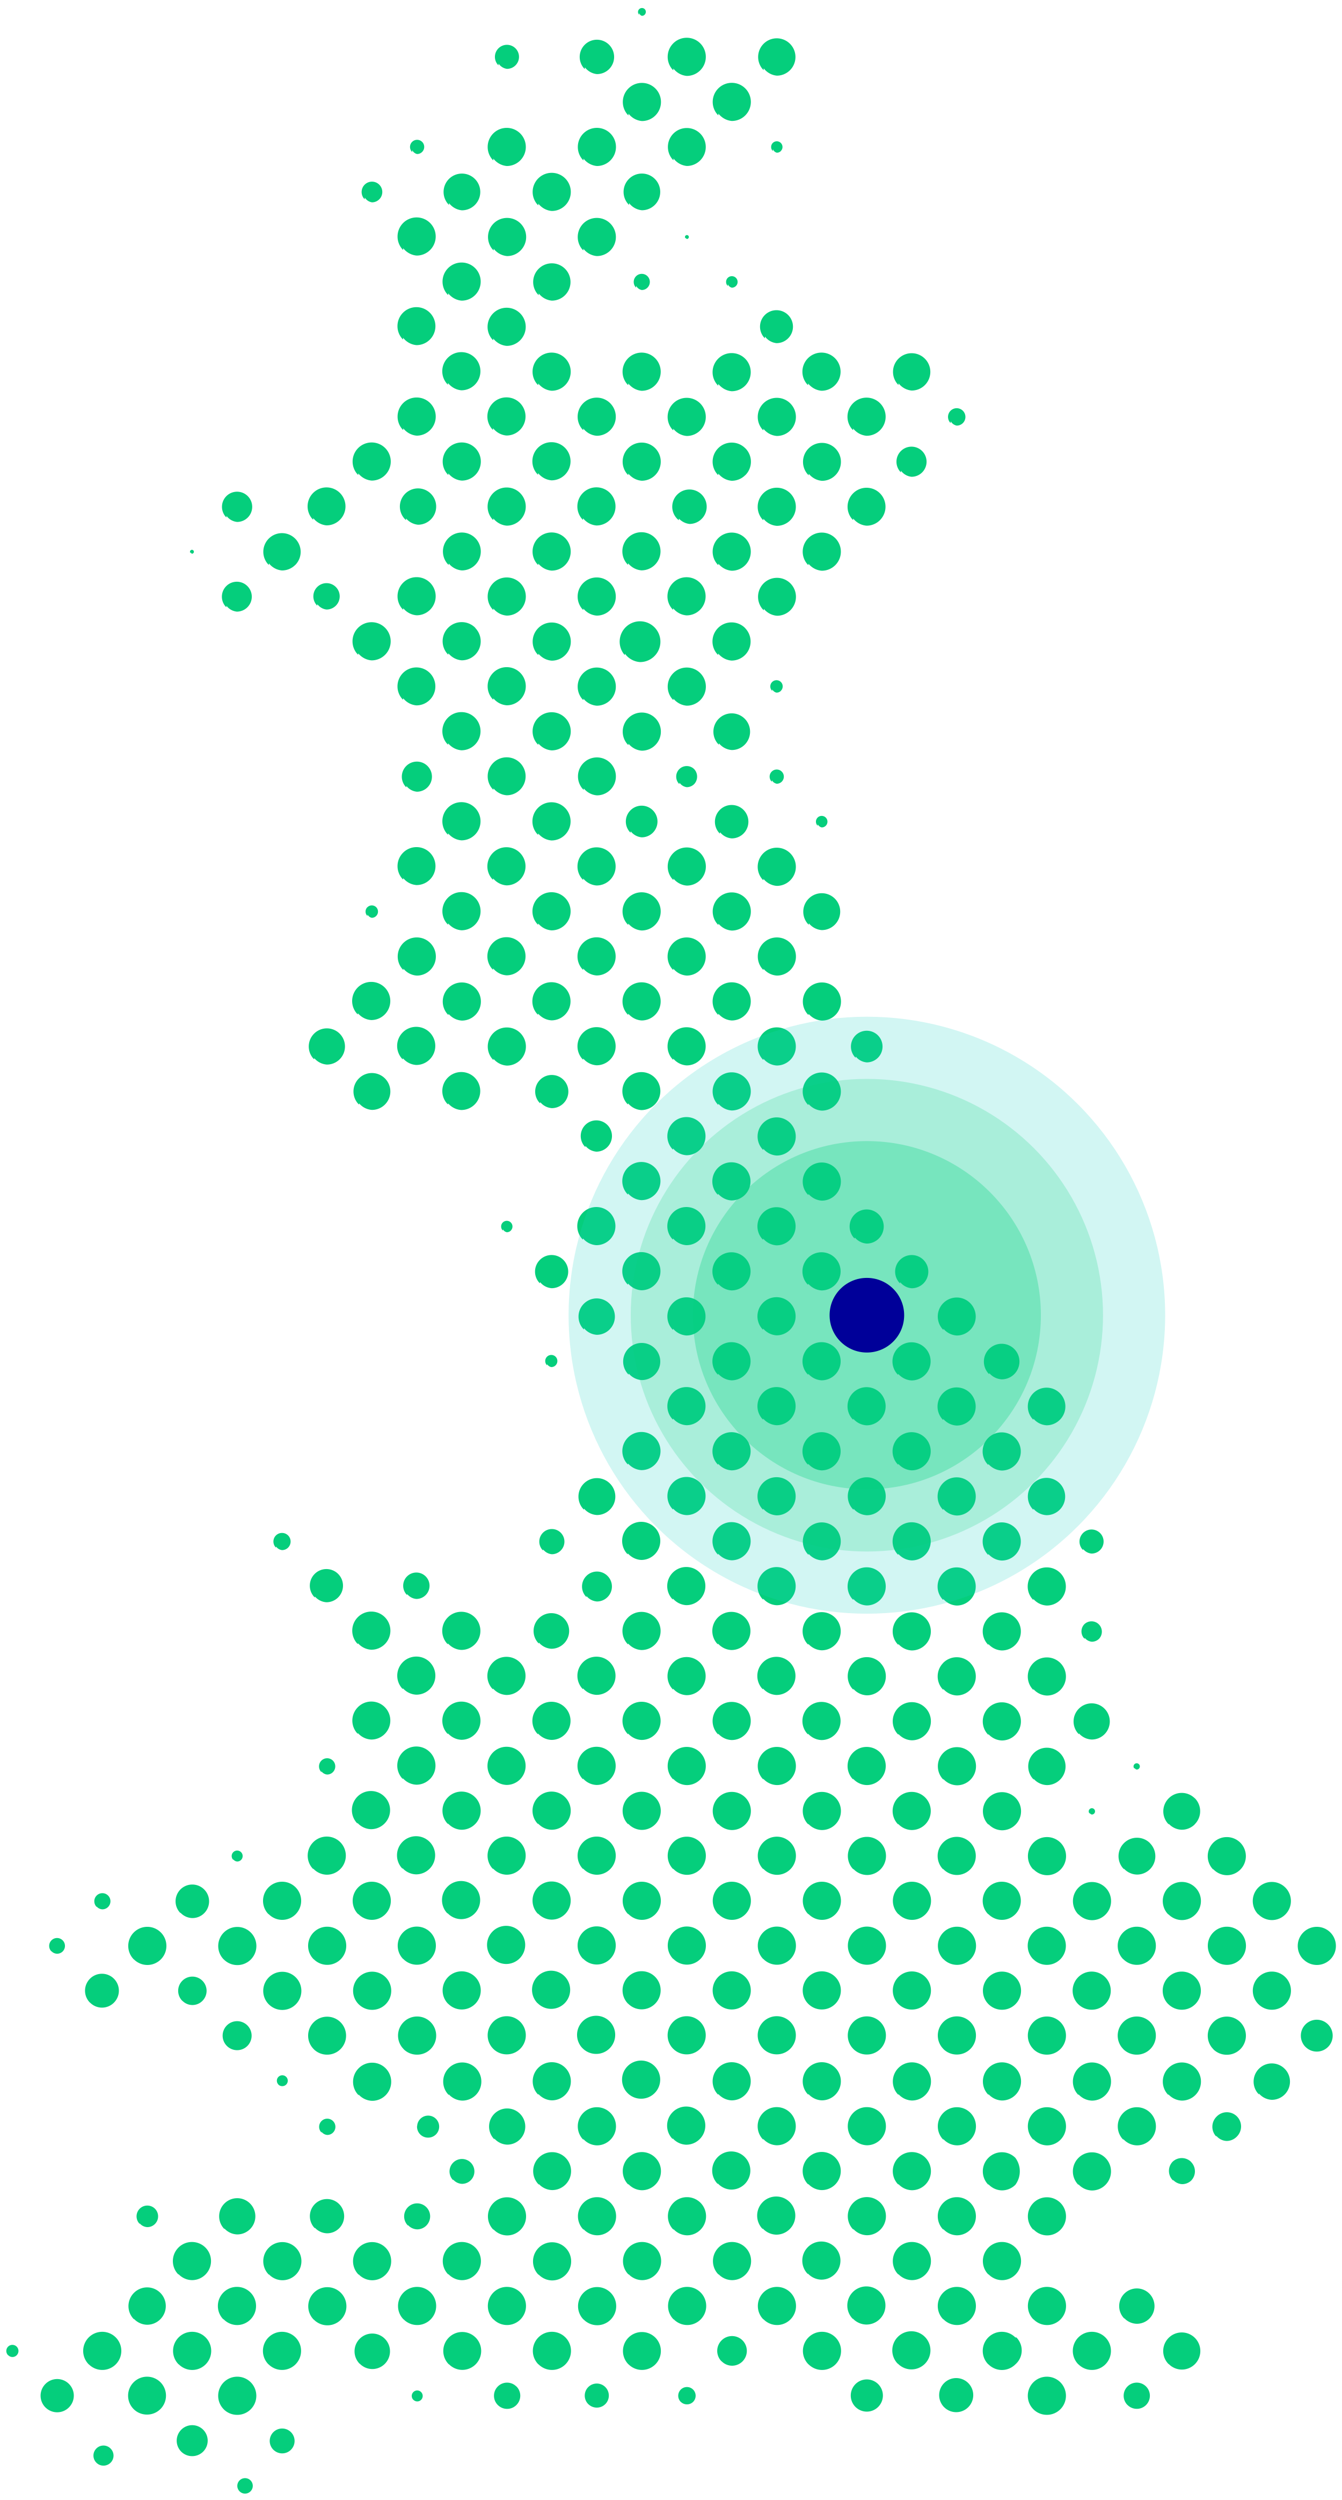 <svg xmlns="http://www.w3.org/2000/svg" width="107.979" height="201" viewBox="0 0 107.979 201">
  <g id="Group_268" data-name="Group 268" transform="translate(-1014.75 -335.75)">
    <path id="Union_45" data-name="Union 45" d="M-4559.406,2269.381a.622.622,0,0,1,.619-.625h.007a.621.621,0,0,1,.619.619.623.623,0,0,1-.619.625A.624.624,0,0,1-4559.406,2269.381Zm-11.339-1.868a.805.805,0,0,1,0-1.14.8.8,0,0,1,1.139,0l.011.012a.8.8,0,0,1-.011,1.133.808.808,0,0,1-.568.233A.8.8,0,0,1-4570.746,2267.513Zm6.829-.886a1.246,1.246,0,0,1,0-1.765,1.246,1.246,0,0,1,1.763,0v0a1.247,1.247,0,0,1,0,1.761,1.245,1.245,0,0,1-.882.365A1.24,1.24,0,0,1-4563.917,2266.627Zm7.412-.153a1,1,0,0,1,0-1.416,1,1,0,0,1,1.413,0l0,0a1,1,0,0,1,0,1.416,1,1,0,0,1-.707.292A1,1,0,0,1-4556.5,2266.474Zm-3.993-3.254a1.537,1.537,0,0,1,0-2.171,1.534,1.534,0,0,1,2.171,0l0,0a1.535,1.535,0,0,1,0,2.171,1.528,1.528,0,0,1-1.083.448A1.533,1.533,0,0,1-4560.5,2263.219Zm65.144,0a1.537,1.537,0,0,1,0-2.171,1.535,1.535,0,0,1,2.171,0l0,0a1.534,1.534,0,0,1,0,2.169,1.529,1.529,0,0,1-1.084.448A1.532,1.532,0,0,1-4495.354,2263.218Zm-72.4-.022a1.523,1.523,0,0,1,.013-2.157,1.524,1.524,0,0,1,2.157.011v0a1.526,1.526,0,0,1,0,2.141l-.011.011h0a1.52,1.52,0,0,1-1.073.441A1.518,1.518,0,0,1-4567.752,2263.2Zm-7.093-.13a1.333,1.333,0,0,1,.006-1.888h0a1.332,1.332,0,0,1,1.887,0,1.332,1.332,0,0,1,0,1.887l-.006.007a1.329,1.329,0,0,1-.94.387A1.331,1.331,0,0,1-4574.845,2263.066Zm72.313-.016a1.374,1.374,0,0,1,0-1.941l0,0a1.372,1.372,0,0,1,1.939,0,1.372,1.372,0,0,1,0,1.941,1.367,1.367,0,0,1-.971.4A1.369,1.369,0,0,1-4502.533,2263.05Zm-7.137-.023a1.3,1.3,0,0,1,0-1.831h0a1.294,1.294,0,0,1,1.83,0,1.293,1.293,0,0,1,0,1.83,1.29,1.29,0,0,1-.916.38A1.291,1.291,0,0,1-4509.67,2263.027Zm-28.775-.152a1.053,1.053,0,0,1,0-1.491,1.053,1.053,0,0,1,1.491,0l0-.009.014.014a1.053,1.053,0,0,1-.011,1.487,1.053,1.053,0,0,1-.745.309A1.051,1.051,0,0,1-4538.445,2262.875Zm50.665,0a1.054,1.054,0,0,1,0-1.492h0a1.055,1.055,0,0,1,1.492,0,1.056,1.056,0,0,1,0,1.492,1.05,1.05,0,0,1-.745.307A1.054,1.054,0,0,1-4487.781,2262.871Zm-43.387-.072a.97.97,0,0,1,0-1.371.97.97,0,0,1,1.372,0l0,0a.969.969,0,0,1,0,1.368.968.968,0,0,1-.685.283A.969.969,0,0,1-4531.168,2262.8Zm7.443-.178a.7.7,0,0,1,0-.991.7.7,0,0,1,.992,0,.7.7,0,0,1,0,.988l0,0a.7.7,0,0,1-.494.2A.7.7,0,0,1-4523.725,2262.62Zm-21.517-.169a.44.44,0,0,1,0-.622.44.44,0,0,1,.623,0,.441.441,0,0,1,0,.624.44.44,0,0,1-.311.128A.438.438,0,0,1-4545.242,2262.451Zm0-.623h0Zm-11.654-2.225a1.535,1.535,0,0,1,0-2.171,1.536,1.536,0,0,1,2.17,0l0,0a1.533,1.533,0,0,1,0,2.17,1.534,1.534,0,0,1-1.085.448A1.532,1.532,0,0,1-4556.894,2259.6Zm65.163,0a1.537,1.537,0,0,1,0-2.171,1.537,1.537,0,0,1,2.171,0l0,0a1.536,1.536,0,0,1,0,2.17,1.529,1.529,0,0,1-1.084.448A1.529,1.529,0,0,1-4491.731,2259.6Zm-79.626,0a1.536,1.536,0,0,1,0-2.171,1.536,1.536,0,0,1,2.17,0l0,0a1.534,1.534,0,0,1,0,2.17,1.529,1.529,0,0,1-1.084.448A1.527,1.527,0,0,1-4571.357,2259.6Zm57.911,0a1.534,1.534,0,0,1,0-2.171,1.534,1.534,0,0,1,2.17,0l0,0a1.535,1.535,0,0,1,0,2.171,1.53,1.53,0,0,1-1.084.448A1.53,1.53,0,0,1-4513.446,2259.6Zm-14.483,0a1.524,1.524,0,0,1,0-2.156h0a1.527,1.527,0,0,1,2.157,0,1.525,1.525,0,0,1,0,2.157,1.52,1.52,0,0,1-1.077.445A1.521,1.521,0,0,1-4527.93,2259.6Zm28.952,0a1.536,1.536,0,0,1,0-2.171,1.536,1.536,0,0,1,2.17,0v.006a.117.117,0,0,1,.132.043l.026.031a1.484,1.484,0,0,1-.158,2.094,1.528,1.528,0,0,1-1.083.448A1.534,1.534,0,0,1-4498.978,2259.595Zm-36.2,0a1.536,1.536,0,0,1,0-2.171,1.535,1.535,0,0,1,2.171,0l0,0a1.534,1.534,0,0,1,0,2.17,1.531,1.531,0,0,1-1.085.448A1.531,1.531,0,0,1-4535.182,2259.591Zm-28.948,0a1.533,1.533,0,0,1,0-2.17,1.533,1.533,0,0,1,2.17,0l0,0a1.533,1.533,0,0,1,0,2.17,1.529,1.529,0,0,1-1.084.449A1.532,1.532,0,0,1-4564.13,2259.589Zm21.743,0a1.523,1.523,0,0,1-.006-2.155,1.521,1.521,0,0,1,2.154-.007l.007.006a1.522,1.522,0,0,1,0,2.149,1.52,1.52,0,0,1-1.082.45A1.516,1.516,0,0,1-4542.387,2259.586Zm57.913-.02a1.493,1.493,0,0,1,0-2.111,1.493,1.493,0,0,1,2.112,0,1.491,1.491,0,0,1,0,2.111,1.486,1.486,0,0,1-1.055.438A1.491,1.491,0,0,1-4484.474,2259.567Zm-21.786-.023a1.535,1.535,0,0,1,0-2.171,1.535,1.535,0,0,1,2.171,0l0,0a1.534,1.534,0,0,1,0,2.169,1.531,1.531,0,0,1-1.085.449A1.529,1.529,0,0,1-4506.26,2259.544Zm-43.3,0a1.429,1.429,0,0,1,0-2.018,1.425,1.425,0,0,1,2.018,0,1.427,1.427,0,0,1,0,2.018,1.422,1.422,0,0,1-1.009.418A1.424,1.424,0,0,1-4549.564,2259.541Zm29.114-.2a1.191,1.191,0,0,1,0-1.686,1.194,1.194,0,0,1,1.687,0,1.2,1.2,0,0,1,0,1.686,1.192,1.192,0,0,1-.844.349A1.187,1.187,0,0,1-4520.45,2259.345Zm-57.406-.492a.487.487,0,0,1,0-.692h0a.489.489,0,0,1,.69,0,.489.489,0,0,1,0,.692.489.489,0,0,1-.346.143A.485.485,0,0,1-4577.856,2258.853Zm24.6-2.853a1.535,1.535,0,0,1,0-2.171,1.536,1.536,0,0,1,2.17,0l0,0a1.532,1.532,0,0,1,0,2.17,1.526,1.526,0,0,1-1.083.448A1.53,1.53,0,0,1-4553.255,2256Zm21.707-.009a1.536,1.536,0,0,1,0-2.171,1.535,1.535,0,0,1,2.171,0l0,0a1.535,1.535,0,0,1,0,2.171,1.53,1.53,0,0,1-1.084.448A1.533,1.533,0,0,1-4531.548,2255.99Zm-14.485-.014a1.537,1.537,0,0,1,0-2.171,1.537,1.537,0,0,1,2.171,0l0,0a1.534,1.534,0,0,1,0,2.17,1.527,1.527,0,0,1-1.084.448A1.531,1.531,0,0,1-4546.033,2255.977Zm50.681,0a1.533,1.533,0,0,1,0-2.171h0a1.533,1.533,0,0,1,2.17,0,1.535,1.535,0,0,1,0,2.171,1.532,1.532,0,0,1-1.086.449A1.529,1.529,0,0,1-4495.352,2255.972Zm-43.453,0a1.535,1.535,0,0,1,0-2.171,1.534,1.534,0,0,1,2.17,0l0,0a1.533,1.533,0,0,1,0,2.17,1.53,1.53,0,0,1-1.084.448A1.532,1.532,0,0,1-4538.805,2255.973Zm14.5,0a1.533,1.533,0,0,1,0-2.171,1.535,1.535,0,0,1,2.171,0l0,0a1.535,1.535,0,0,1,0,2.17,1.532,1.532,0,0,1-1.084.448A1.53,1.53,0,0,1-4524.3,2255.972Zm7.225,0a1.535,1.535,0,0,1,0-2.171,1.536,1.536,0,0,1,2.171,0l0,0a1.533,1.533,0,0,1,0,2.169,1.531,1.531,0,0,1-1.084.449A1.529,1.529,0,0,1-4517.077,2255.971Zm14.476,0a1.535,1.535,0,0,1,0-2.171,1.535,1.535,0,0,1,2.17,0l0,0a1.535,1.535,0,0,1,0,2.17,1.531,1.531,0,0,1-1.085.448A1.529,1.529,0,0,1-4502.6,2255.968Zm-57.923,0v0a1.536,1.536,0,0,1,0-2.172,1.535,1.535,0,0,1,2.171,0,1.535,1.535,0,0,1,0,2.172,1.528,1.528,0,0,1-1.084.449A1.532,1.532,0,0,1-4560.524,2255.963Zm-7.2-.018-.006,0a1.5,1.5,0,0,1,.006-2.124,1.5,1.5,0,0,1,2.119,0,1.5,1.5,0,0,1,0,2.124,1.5,1.5,0,0,1-1.064.442A1.5,1.5,0,0,1-4567.726,2255.945Zm57.845-.021a1.535,1.535,0,0,1,0-2.171,1.536,1.536,0,0,1,2.17,0l0,0a1.534,1.534,0,0,1,0,2.169,1.53,1.53,0,0,1-1.084.449A1.529,1.529,0,0,1-4509.88,2255.924Zm21.842-.031a1.422,1.422,0,0,1,0-2.01,1.422,1.422,0,0,1,2.01,0,1.424,1.424,0,0,1,0,2.011,1.421,1.421,0,0,1-1,.415A1.417,1.417,0,0,1-4488.038,2255.893Zm-47.131-3.518a1.537,1.537,0,0,1,0-2.171,1.535,1.535,0,0,1,2.171,0l0,0a1.536,1.536,0,0,1,0,2.171,1.532,1.532,0,0,1-1.084.448A1.534,1.534,0,0,1-4535.169,2252.375Zm-14.481-.014a1.535,1.535,0,0,1,0-2.171,1.535,1.535,0,0,1,2.171,0l0,0a1.534,1.534,0,0,1,0,2.17,1.531,1.531,0,0,1-1.084.449A1.529,1.529,0,0,1-4549.65,2252.361Zm-7.222,0a1.533,1.533,0,0,1,0-2.171,1.534,1.534,0,0,1,2.17,0l0,0a1.534,1.534,0,0,1,0,2.17,1.533,1.533,0,0,1-1.085.448A1.527,1.527,0,0,1-4556.872,2252.36Zm57.9-.009h0a1.533,1.533,0,0,1,0-2.171,1.534,1.534,0,0,1,2.172,0,1.536,1.536,0,0,1,0,2.172,1.529,1.529,0,0,1-1.085.449A1.533,1.533,0,0,1-4498.975,2252.351Zm-21.719,0a1.535,1.535,0,0,1,0-2.171,1.536,1.536,0,0,1,2.171,0l0,0a1.534,1.534,0,0,1,0,2.17,1.53,1.53,0,0,1-1.084.449A1.528,1.528,0,0,1-4520.694,2252.347Zm-7.238,0a1.533,1.533,0,0,1,0-2.171,1.535,1.535,0,0,1,2.17,0l0,0a1.533,1.533,0,0,1,0,2.17,1.53,1.53,0,0,1-1.084.449A1.527,1.527,0,0,1-4527.932,2252.345Zm21.709,0a1.537,1.537,0,0,1,0-2.171,1.534,1.534,0,0,1,2.171,0l0,0a1.534,1.534,0,0,1,0,2.169,1.528,1.528,0,0,1-1.083.448A1.532,1.532,0,0,1-4506.222,2252.343Zm-57.926,0a1.533,1.533,0,0,1,0-2.171,1.536,1.536,0,0,1,2.171,0h0a1.535,1.535,0,0,1,0,2.169v0a1.531,1.531,0,0,1-1.084.449A1.529,1.529,0,0,1-4564.148,2252.34Zm21.716,0a1.535,1.535,0,0,1,0-2.171,1.536,1.536,0,0,1,2.171,0,1.536,1.536,0,0,1,0,2.172,1.528,1.528,0,0,1-1.085.449A1.53,1.53,0,0,1-4542.432,2252.339Zm28.928-.038a1.535,1.535,0,0,1,0-2.171,1.536,1.536,0,0,1,2.17,0h0a1.532,1.532,0,0,1,0,2.169v0a1.531,1.531,0,0,1-1.085.448A1.527,1.527,0,0,1-4513.5,2252.3Zm-28.93.037h0Zm3.636-3.594a1.533,1.533,0,0,1,0-2.17,1.533,1.533,0,0,1,2.169,0l0,0a1.532,1.532,0,0,1,0,2.17,1.527,1.527,0,0,1-1.083.448A1.532,1.532,0,0,1-4538.8,2248.744Zm43.443,0a1.537,1.537,0,0,1,0-2.171,1.537,1.537,0,0,1,2.171,0l0,0a1.534,1.534,0,0,1,0,2.169,1.53,1.53,0,0,1-1.084.448A1.533,1.533,0,0,1-4495.354,2248.742Zm-36.2-.009a1.534,1.534,0,0,1,0-2.171,1.537,1.537,0,0,1,2.171,0h0a1.534,1.534,0,0,1,0,2.169v0a1.532,1.532,0,0,1-1.084.448A1.529,1.529,0,0,1-4531.552,2248.733Zm28.951,0a1.535,1.535,0,0,1,0-2.171,1.535,1.535,0,0,1,2.17,0l0,0a1.535,1.535,0,0,1,0,2.17,1.534,1.534,0,0,1-1.085.448A1.532,1.532,0,0,1-4502.6,2248.728Zm-21.713,0a1.533,1.533,0,0,1,0-2.171,1.536,1.536,0,0,1,2.171,0h0a1.535,1.535,0,0,1,0,2.17v0a1.532,1.532,0,0,1-1.085.449A1.527,1.527,0,0,1-4524.315,2248.726Zm14.473-.006a1.536,1.536,0,0,1,0-2.171,1.536,1.536,0,0,1,2.171,0l0,0a1.536,1.536,0,0,1,0,2.17,1.532,1.532,0,0,1-1.084.448A1.532,1.532,0,0,1-4509.842,2248.72Zm-7.292-.046a1.536,1.536,0,0,1,0-2.171,1.535,1.535,0,0,1,2.171,0h0a1.533,1.533,0,0,1,0,2.17v0a1.531,1.531,0,0,1-1.084.448A1.534,1.534,0,0,1-4517.135,2248.674Zm-43.312,0a1.456,1.456,0,0,1,0-2.059,1.456,1.456,0,0,1,2.06,0,1.456,1.456,0,0,1,0,2.061,1.458,1.458,0,0,1-1.031.426A1.454,1.454,0,0,1-4560.446,2248.679Zm7.277-.063a1.38,1.38,0,0,1,0-1.95,1.379,1.379,0,0,1,1.951,0,1.379,1.379,0,0,1,0,1.95,1.375,1.375,0,0,1-.975.4A1.377,1.377,0,0,1-4553.169,2248.615Zm7.488-.22a1.047,1.047,0,0,1,0-1.48,1.045,1.045,0,0,1,1.48,0l0,0a1.046,1.046,0,0,1,0,1.478,1.042,1.042,0,0,1-.74.306A1.047,1.047,0,0,1-4545.681,2248.4Zm-14.767.282h0Zm-6.817-.414a.868.868,0,0,1,0-1.224.867.867,0,0,1,1.227,0,.867.867,0,0,1,0,1.227.866.866,0,0,1-.614.254A.867.867,0,0,1-4567.265,2248.264Zm75.533-3.138a1.537,1.537,0,0,1,0-2.171,1.536,1.536,0,0,1,2.171,0l0,0a1.535,1.535,0,0,1,0,2.17,1.53,1.53,0,0,1-1.084.449A1.529,1.529,0,0,1-4491.732,2245.125Zm-7.245-.007a1.535,1.535,0,0,1,0-2.171v0h0a1.533,1.533,0,0,1,2.169,0,1.82,1.82,0,0,1,0,2.168,1.529,1.529,0,0,1-1.085.45A1.531,1.531,0,0,1-4498.977,2245.118Zm-28.971-.014a1.536,1.536,0,0,1,0-2.171,1.535,1.535,0,0,1,2.17,0l.015.015a1.524,1.524,0,0,1-.015,2.157h0a1.531,1.531,0,0,1-1.084.448A1.529,1.529,0,0,1-4527.948,2245.1Zm21.726,0a1.537,1.537,0,0,1,0-2.171,1.537,1.537,0,0,1,2.171,0l0,0a1.534,1.534,0,0,1,0,2.17,1.527,1.527,0,0,1-1.083.449A1.532,1.532,0,0,1-4506.222,2245.1Zm-7.25-.009a1.535,1.535,0,0,1,0-2.171h0a1.532,1.532,0,0,1,2.169,0,1.536,1.536,0,0,1,0,2.168,1.532,1.532,0,0,1-1.087.45A1.53,1.53,0,0,1-4513.472,2245.092Zm-21.68.007a1.527,1.527,0,0,1-.015-2.157,1.525,1.525,0,0,1,2.157-.015l.015.015a1.524,1.524,0,0,1,0,2.142,1.519,1.519,0,0,1-1.085.454A1.526,1.526,0,0,1-4535.152,2245.1Zm14.4-.047a1.536,1.536,0,0,1,0-2.171,1.534,1.534,0,0,1,2.171,0h0a1.533,1.533,0,0,1,0,2.17v0a1.53,1.53,0,0,1-1.084.448A1.53,1.53,0,0,1-4520.751,2245.052Zm36.642-.274a1.067,1.067,0,0,1-.058-1.506h0a1.066,1.066,0,0,1,1.5,0v.008a1.067,1.067,0,0,1,0,1.5,1.063,1.063,0,0,1-.72.281A1.063,1.063,0,0,1-4484.109,2244.778Zm-57.932-.032,0,0a1,1,0,0,1,0-1.416,1,1,0,0,1,1.415,0,1,1,0,0,1,0,1.415,1,1,0,0,1-.707.292A1,1,0,0,1-4542.041,2244.746Zm46.689-3.251a1.533,1.533,0,0,1,0-2.171h0a1.535,1.535,0,0,1,2.17,0,1.535,1.535,0,0,1,0,2.171,1.533,1.533,0,0,1-1.086.449A1.53,1.53,0,0,1-4495.352,2241.495Zm7.234,0a1.534,1.534,0,0,1,0-2.17,1.534,1.534,0,0,1,2.17,0l0,0a1.532,1.532,0,0,1,0,2.17,1.529,1.529,0,0,1-1.084.448A1.53,1.53,0,0,1-4488.118,2241.492Zm-14.48,0a1.536,1.536,0,0,1,0-2.171,1.536,1.536,0,0,1,2.171,0l0,0a1.535,1.535,0,0,1,0,2.169,1.531,1.531,0,0,1-1.084.448A1.529,1.529,0,0,1-4502.6,2241.49Zm-28.968,0a1.536,1.536,0,0,1,0-2.171,1.534,1.534,0,0,1,2.17,0l.016.015a1.524,1.524,0,0,1-.016,2.156h0a1.529,1.529,0,0,1-1.084.448A1.53,1.53,0,0,1-4531.566,2241.486Zm21.724-.007a1.536,1.536,0,0,1,0-2.171,1.536,1.536,0,0,1,2.171,0l0,0a1.536,1.536,0,0,1,0,2.169,1.53,1.53,0,0,1-1.084.449A1.53,1.53,0,0,1-4509.842,2241.479Zm-7.251,0a1.535,1.535,0,0,1,0-2.171h0a1.533,1.533,0,0,1,2.17,0,1.534,1.534,0,0,1,0,2.168,1.531,1.531,0,0,1-1.086.45A1.533,1.533,0,0,1-4517.093,2241.475Zm-7.284-.048a1.533,1.533,0,0,1,0-2.171,1.536,1.536,0,0,1,2.17,0l.015.015a1.526,1.526,0,0,1-.015,2.157h0a1.53,1.53,0,0,1-1.084.449A1.527,1.527,0,0,1-4524.377,2241.427Zm-14.349.021a1.457,1.457,0,0,1,0-2.06,1.456,1.456,0,0,1,2.059,0l0,0a1.453,1.453,0,0,1,0,2.058,1.449,1.449,0,0,1-1.028.426A1.454,1.454,0,0,1-4538.726,2241.448Zm58.085-.226a1.145,1.145,0,0,1,.039-1.617v0l.01-.01a1.142,1.142,0,0,1,1.616.01,1.143,1.143,0,0,1-.009,1.616q-.019.021-.038.038a1.142,1.142,0,0,1-.79.316A1.139,1.139,0,0,1-4480.641,2241.222Zm-64.3-.793a.885.885,0,0,1,.879-.892l.009-.006.007.006h0a.885.885,0,0,1,.878.877.885.885,0,0,1-.878.894h-.008A.886.886,0,0,1-4544.944,2240.429Zm-7.694.473a.655.655,0,0,1,0-.927.654.654,0,0,1,.926,0h0a.653.653,0,0,1,0,.926v0a.654.654,0,0,1-.462.191A.654.654,0,0,1-4552.638,2240.9Zm2.988-3a1.535,1.535,0,0,1,0-2.171,1.536,1.536,0,0,1,2.171,0l0,0a1.534,1.534,0,0,1,0,2.169,1.532,1.532,0,0,1-1.084.448A1.529,1.529,0,0,1-4549.65,2237.905Zm57.918-.018a1.536,1.536,0,0,1,0-2.171,1.535,1.535,0,0,1,2.171,0l0,0a1.535,1.535,0,0,1,0,2.17,1.529,1.529,0,0,1-1.084.449A1.528,1.528,0,0,1-4491.732,2237.887Zm-50.665,0a1.533,1.533,0,0,1,0-2.171,1.534,1.534,0,0,1,2.17,0l0,0a1.533,1.533,0,0,1,0,2.17,1.532,1.532,0,0,1-1.084.448A1.528,1.528,0,0,1-4542.4,2237.885Zm57.9,0a1.536,1.536,0,0,1,0-2.171,1.538,1.538,0,0,1,2.172,0l0,0a1.534,1.534,0,0,1,0,2.169,1.531,1.531,0,0,1-1.084.448A1.533,1.533,0,0,1-4484.5,2237.882Zm-14.475-.01a1.534,1.534,0,0,1,0-2.171,1.536,1.536,0,0,1,2.17,0l0,0a1.533,1.533,0,0,1,0,2.17,1.529,1.529,0,0,1-1.084.449A1.529,1.529,0,0,1-4498.972,2237.872Zm-7.247,0a1.533,1.533,0,0,1,0-2.17,1.535,1.535,0,0,1,2.171,0l0,0a1.535,1.535,0,0,1,0,2.17,1.532,1.532,0,0,1-1.085.449A1.529,1.529,0,0,1-4506.219,2237.869Zm-14.5-.011a1.536,1.536,0,0,1,0-2.171h0a1.535,1.535,0,0,1,2.169,0,1.535,1.535,0,0,1,0,2.168,1.528,1.528,0,0,1-1.086.451A1.531,1.531,0,0,1-4520.716,2237.857Zm-14.476,0a1.534,1.534,0,0,1,0-2.171,1.534,1.534,0,0,1,2.171,0h0a1.536,1.536,0,0,1,0,2.17v0a1.533,1.533,0,0,1-1.084.448A1.53,1.53,0,0,1-4535.192,2237.855Zm21.725,0a1.535,1.535,0,0,1,0-2.171,1.535,1.535,0,0,1,2.17,0l0,0a1.533,1.533,0,0,1,0,2.17,1.529,1.529,0,0,1-1.084.448A1.527,1.527,0,0,1-4513.467,2237.853Zm36.259-.026a1.462,1.462,0,0,1,0-2.069,1.463,1.463,0,0,1,2.068,0h0a1.463,1.463,0,0,1,0,2.071,1.457,1.457,0,0,1-1.034.428A1.455,1.455,0,0,1-4477.208,2237.826ZM-4528,2237.8a1.536,1.536,0,0,1,0-2.171,1.536,1.536,0,0,1,2.17,0h0a1.532,1.532,0,0,1,0,2.17v0a1.528,1.528,0,0,1-1.084.449A1.529,1.529,0,0,1-4528,2237.8Zm-28.095-.689v0a.438.438,0,0,1,0-.62.439.439,0,0,1,.62,0,.437.437,0,0,1,0,.62.44.44,0,0,1-.31.127A.438.438,0,0,1-4556.1,2237.115Zm75.221-2.845a1.535,1.535,0,0,1,0-2.171,1.534,1.534,0,0,1,2.171,0l0,0a1.535,1.535,0,0,1,0,2.171,1.533,1.533,0,0,1-1.084.448A1.531,1.531,0,0,1-4480.877,2234.27Zm-65.15-.008a1.534,1.534,0,0,1,0-2.171,1.534,1.534,0,0,1,2.171,0l0,0a1.536,1.536,0,0,1,0,2.171,1.534,1.534,0,0,1-1.085.448A1.529,1.529,0,0,1-4546.027,2234.262Zm50.673,0a1.537,1.537,0,0,1,0-2.171,1.536,1.536,0,0,1,2.171,0l0,0a1.535,1.535,0,0,1,0,2.17,1.531,1.531,0,0,1-1.084.448A1.533,1.533,0,0,1-4495.354,2234.261Zm7.233,0a1.533,1.533,0,0,1,0-2.171,1.536,1.536,0,0,1,2.17,0h0a1.534,1.534,0,0,1,0,2.17v0a1.532,1.532,0,0,1-1.085.449A1.525,1.525,0,0,1-4488.122,2234.258Zm-65.137.006a1.526,1.526,0,0,1-.011-2.158,1.528,1.528,0,0,1,2.16-.012,1.529,1.529,0,0,1,.01,2.16l-.01.01a1.52,1.52,0,0,1-1.074.442A1.526,1.526,0,0,1-4553.259,2234.263Zm50.661-.016a1.536,1.536,0,0,1,0-2.171,1.534,1.534,0,0,1,2.171,0l0,0a1.536,1.536,0,0,1,0,2.171,1.532,1.532,0,0,1-1.084.448A1.53,1.53,0,0,1-4502.6,2234.247Zm-7.244,0a1.536,1.536,0,0,1,0-2.171,1.536,1.536,0,0,1,2.171,0l0,0a1.536,1.536,0,0,1,0,2.17,1.532,1.532,0,0,1-1.084.448A1.532,1.532,0,0,1-4509.842,2234.245Zm-7.248-.013a1.538,1.538,0,0,1,0-2.172,1.535,1.535,0,0,1,2.171,0l0,0a1.533,1.533,0,0,1,0,2.17,1.529,1.529,0,0,1-1.083.448A1.534,1.534,0,0,1-4517.09,2234.232Zm-21.727,0a1.535,1.535,0,0,1,0-2.171,1.534,1.534,0,0,1,2.17,0h0a1.532,1.532,0,0,1,0,2.17v0a1.53,1.53,0,0,1-1.084.448A1.532,1.532,0,0,1-4538.817,2234.231Zm14.48,0a1.535,1.535,0,0,1,0-2.171h0a1.535,1.535,0,0,1,2.17,0,1.536,1.536,0,0,1,0,2.168,1.53,1.53,0,0,1-1.086.451A1.529,1.529,0,0,1-4524.337,2234.228Zm-7.287-.035a1.536,1.536,0,0,1,0-2.171,1.534,1.534,0,0,1,2.171,0h0a1.535,1.535,0,0,1,0,2.169v0a1.531,1.531,0,0,1-1.084.448A1.533,1.533,0,0,1-4531.624,2234.193Zm58.163-.115a1.28,1.28,0,0,1,0-1.812,1.281,1.281,0,0,1,1.812,0l0,0a1.281,1.281,0,0,1,0,1.811,1.279,1.279,0,0,1-.906.375A1.274,1.274,0,0,1-4473.46,2234.078Zm-86.788-.081a1.166,1.166,0,0,1,0-1.65,1.167,1.167,0,0,1,1.649,0,1.168,1.168,0,0,1,0,1.651,1.164,1.164,0,0,1-.825.341A1.163,1.163,0,0,1-4560.248,2234Zm3.374-3.342a1.535,1.535,0,0,1,0-2.17,1.534,1.534,0,0,1,2.17,0l0,0a1.534,1.534,0,0,1,0,2.17,1.528,1.528,0,0,1-1.084.449A1.528,1.528,0,0,1-4556.874,2230.656Zm7.23-.008a1.535,1.535,0,0,1,0-2.17,1.534,1.534,0,0,1,2.171,0l0,0a1.534,1.534,0,0,1,0,2.17,1.53,1.53,0,0,1-1.084.449A1.528,1.528,0,0,1-4549.644,2230.648Zm72.392-.007a1.536,1.536,0,0,1,0-2.171,1.535,1.535,0,0,1,2.171,0l0,0a1.533,1.533,0,0,1,0,2.17,1.532,1.532,0,0,1-1.085.449A1.532,1.532,0,0,1-4477.252,2230.641Zm-21.716,0a1.535,1.535,0,0,1,0-2.17,1.534,1.534,0,0,1,2.17,0l0,0a1.534,1.534,0,0,1,0,2.17,1.526,1.526,0,0,1-1.083.449A1.53,1.53,0,0,1-4498.969,2230.64Zm7.219,0a1.536,1.536,0,0,1,0-2.171,1.533,1.533,0,0,1,2.17,0h0a1.533,1.533,0,0,1,0,2.169v0a1.53,1.53,0,0,1-1.084.448A1.533,1.533,0,0,1-4491.75,2230.64Zm7.247,0a1.535,1.535,0,0,1,0-2.171,1.535,1.535,0,0,1,2.171,0h0a1.532,1.532,0,0,1,0,2.17v0a1.529,1.529,0,0,1-1.083.448A1.533,1.533,0,0,1-4484.5,2230.638Zm-21.716-.013a1.535,1.535,0,0,1,0-2.171,1.536,1.536,0,0,1,2.171,0l0,0a1.534,1.534,0,0,1,0,2.169,1.531,1.531,0,0,1-1.085.449A1.528,1.528,0,0,1-4506.219,2230.626Zm-7.248-.008a1.535,1.535,0,0,1,0-2.171,1.535,1.535,0,0,1,2.17,0l0,0a1.533,1.533,0,0,1,0,2.169,1.527,1.527,0,0,1-1.084.449A1.525,1.525,0,0,1-4513.467,2230.618Zm-7.247,0a1.537,1.537,0,0,1,0-2.171,1.535,1.535,0,0,1,2.171,0l0,0a1.534,1.534,0,0,1,0,2.17,1.528,1.528,0,0,1-1.083.448A1.533,1.533,0,0,1-4520.713,2230.615Zm-21.727,0a1.535,1.535,0,0,1,0-2.171,1.535,1.535,0,0,1,2.17,0,1.533,1.533,0,0,1,0,2.17v0a1.531,1.531,0,0,1-1.085.449A1.527,1.527,0,0,1-4542.44,2230.611Zm14.477-.01a1.536,1.536,0,0,1,0-2.171h0a1.532,1.532,0,0,1,2.169,0,1.536,1.536,0,0,1,0,2.168,1.533,1.533,0,0,1-1.087.45A1.526,1.526,0,0,1-4527.964,2230.6Zm-7.283-.04a1.536,1.536,0,0,1,0-2.171,1.536,1.536,0,0,1,2.171,0h0a1.536,1.536,0,0,1,0,2.17v0a1.529,1.529,0,0,1-1.084.449A1.53,1.53,0,0,1-4535.247,2230.56Zm-36.017-.051a1.362,1.362,0,0,1,0-1.926,1.362,1.362,0,0,1,1.926,0,1.361,1.361,0,0,1,0,1.926,1.356,1.356,0,0,1-.963.4A1.357,1.357,0,0,1-4571.264,2230.51Zm7.435-.14a1.142,1.142,0,0,1-.009-1.616,1.144,1.144,0,0,1,1.616-.01l.01.01a1.143,1.143,0,0,1,0,1.607,1.139,1.139,0,0,1-.813.34A1.138,1.138,0,0,1-4563.829,2230.369Zm3.333-3.329a1.533,1.533,0,0,1,0-2.17,1.534,1.534,0,0,1,2.171,0l0,0a1.535,1.535,0,0,1,0,2.17,1.532,1.532,0,0,1-1.085.448A1.528,1.528,0,0,1-4560.5,2227.04Zm-7.24-.008a1.536,1.536,0,0,1,0-2.171,1.534,1.534,0,0,1,2.17,0l0,0a1.532,1.532,0,0,1,0,2.17,1.529,1.529,0,0,1-1.083.448A1.533,1.533,0,0,1-4567.736,2227.032Zm94.1,0a1.534,1.534,0,0,1,0-2.171,1.536,1.536,0,0,1,2.171,0h0a1.534,1.534,0,0,1,0,2.169v0a1.532,1.532,0,0,1-1.085.448A1.527,1.527,0,0,1-4473.639,2227.029Zm-7.237-.009a1.535,1.535,0,0,1,0-2.171,1.535,1.535,0,0,1,2.171,0l0,0a1.534,1.534,0,0,1,0,2.17,1.531,1.531,0,0,1-1.085.448A1.531,1.531,0,0,1-4480.876,2227.02Zm-7.25,0a1.536,1.536,0,0,1,0-2.171,1.536,1.536,0,0,1,2.172,0h0a1.533,1.533,0,0,1,0,2.169v0a1.533,1.533,0,0,1-1.085.448A1.531,1.531,0,0,1-4488.126,2227.017Zm-65.141,0a1.536,1.536,0,0,1,0-2.171,1.534,1.534,0,0,1,2.17,0h0a1.534,1.534,0,0,1,0,2.169v0a1.53,1.53,0,0,1-1.084.448A1.53,1.53,0,0,1-4553.268,2227.017Zm57.9,0a1.536,1.536,0,0,1,0-2.171,1.536,1.536,0,0,1,2.171,0h0a1.533,1.533,0,0,1,0,2.17v0a1.528,1.528,0,0,1-1.084.448A1.531,1.531,0,0,1-4495.372,2227.015Zm-7.227,0a1.536,1.536,0,0,1,0-2.171,1.535,1.535,0,0,1,2.171,0l0,0a1.535,1.535,0,0,1,0,2.17,1.529,1.529,0,0,1-1.084.448A1.527,1.527,0,0,1-4502.6,2227.011Zm-7.244-.01a1.535,1.535,0,0,1,0-2.17,1.534,1.534,0,0,1,2.171,0l0,0a1.536,1.536,0,0,1,0,2.17,1.53,1.53,0,0,1-1.084.448A1.53,1.53,0,0,1-4509.842,2227Zm-36.219,0a1.535,1.535,0,0,1,0-2.171,1.536,1.536,0,0,1,2.171,0h0a1.533,1.533,0,0,1,0,2.17v0a1.534,1.534,0,0,1-1.085.448A1.531,1.531,0,0,1-4546.061,2227Zm28.971,0a1.537,1.537,0,0,1,0-2.171,1.535,1.535,0,0,1,2.171,0l0,0a1.533,1.533,0,0,1,0,2.17,1.528,1.528,0,0,1-1.083.448A1.532,1.532,0,0,1-4517.09,2227Zm-7.244-.008a1.536,1.536,0,0,1,0-2.171,1.535,1.535,0,0,1,2.17,0l0,0a1.535,1.535,0,0,1,0,2.17,1.527,1.527,0,0,1-1.083.448A1.53,1.53,0,0,1-4524.333,2226.989Zm-7.254-.01a1.537,1.537,0,0,1,0-2.171,1.534,1.534,0,0,1,2.171,0h0a1.533,1.533,0,0,1,0,2.17v0a1.53,1.53,0,0,1-1.084.448A1.533,1.533,0,0,1-4531.588,2226.978Zm-7.285-.043a1.534,1.534,0,0,1,0-2.171,1.536,1.536,0,0,1,2.171,0h0a1.535,1.535,0,0,1,0,2.17v0a1.531,1.531,0,0,1-1.085.449A1.526,1.526,0,0,1-4538.873,2226.935Zm-35.5-.562a.634.634,0,0,1,0-.889.634.634,0,0,1,.9-.006.632.632,0,0,1,.006.895l0,0a.63.63,0,0,1-.446.184A.63.63,0,0,1-4574.372,2226.373Zm82.64-2.961a1.537,1.537,0,0,1,0-2.171,1.535,1.535,0,0,1,2.171,0l0,0a1.535,1.535,0,0,1,0,2.17,1.53,1.53,0,0,1-1.084.449A1.529,1.529,0,0,1-4491.732,2223.412Zm14.47-.007a1.536,1.536,0,0,1,0-2.171,1.535,1.535,0,0,1,2.17,0h0a1.532,1.532,0,0,1,0,2.169v0a1.529,1.529,0,0,1-1.084.449A1.532,1.532,0,0,1-4477.262,2223.405Zm-7.241,0a1.535,1.535,0,0,1,0-2.171,1.536,1.536,0,0,1,2.171,0h0a1.532,1.532,0,0,1,0,2.169v0a1.527,1.527,0,0,1-1.083.449A1.532,1.532,0,0,1-4484.5,2223.405Zm-21.716-.017a1.533,1.533,0,0,1,0-2.17,1.535,1.535,0,0,1,2.171,0l0,0a1.535,1.535,0,0,1,0,2.17,1.53,1.53,0,0,1-1.085.448A1.527,1.527,0,0,1-4506.219,2223.388Zm7.227,0a1.536,1.536,0,0,1,0-2.171,1.534,1.534,0,0,1,2.17,0h0a1.535,1.535,0,0,1,0,2.17v0a1.528,1.528,0,0,1-1.083.448A1.531,1.531,0,0,1-4498.992,2223.386Zm-57.905,0a1.536,1.536,0,0,1,0-2.171,1.534,1.534,0,0,1,2.17,0h0a1.535,1.535,0,0,1,0,2.17v0a1.529,1.529,0,0,1-1.084.448A1.529,1.529,0,0,1-4556.9,2223.386Zm36.184,0a1.537,1.537,0,0,1,0-2.171,1.536,1.536,0,0,1,2.171,0l0,0a1.534,1.534,0,0,1,0,2.17,1.527,1.527,0,0,1-1.083.448A1.531,1.531,0,0,1-4520.713,2223.384Zm-28.971,0a1.535,1.535,0,0,1,0-2.171,1.535,1.535,0,0,1,2.171,0h0a1.533,1.533,0,0,1,0,2.169h0a1.528,1.528,0,0,1-1.084.448A1.528,1.528,0,0,1-4549.685,2223.38Zm36.218,0a1.535,1.535,0,0,1,0-2.171,1.536,1.536,0,0,1,2.17,0l0,0a1.533,1.533,0,0,1,0,2.169,1.527,1.527,0,0,1-1.084.449A1.525,1.525,0,0,1-4513.467,2223.375Zm-14.493,0a1.535,1.535,0,0,1,0-2.171,1.535,1.535,0,0,1,2.17,0l0,0a1.533,1.533,0,0,1,0,2.17,1.531,1.531,0,0,1-1.085.448A1.529,1.529,0,0,1-4527.959,2223.373Zm-7.253-.019a1.535,1.535,0,0,1,0-2.171,1.535,1.535,0,0,1,2.17,0h0a1.533,1.533,0,0,1,0,2.17v0a1.53,1.53,0,0,1-1.084.448A1.533,1.533,0,0,1-4535.213,2223.354Zm-7.284-.038a1.535,1.535,0,0,1,0-2.171,1.536,1.536,0,0,1,2.171,0h0a1.536,1.536,0,0,1,0,2.17v0a1.534,1.534,0,0,1-1.085.448A1.531,1.531,0,0,1-4542.5,2223.316Zm-21.493-.038,0,0a1.349,1.349,0,0,1,0-1.907,1.349,1.349,0,0,1,1.908.006,1.348,1.348,0,0,1,0,1.906,1.341,1.341,0,0,1-.951.393A1.344,1.344,0,0,1-4563.99,2223.279Zm-6.744-.495a.651.651,0,0,1,0-.919.649.649,0,0,1,.919,0,.649.649,0,0,1,0,.919.648.648,0,0,1-.459.19A.651.651,0,0,1-4570.734,2222.784Zm75.379-3a1.537,1.537,0,0,1,0-2.171,1.536,1.536,0,0,1,2.171,0l0,0a1.535,1.535,0,0,1,0,2.17,1.531,1.531,0,0,1-1.084.448A1.534,1.534,0,0,1-4495.354,2219.787Zm14.468,0a1.537,1.537,0,0,1,0-2.171,1.537,1.537,0,0,1,2.171,0h0a1.536,1.536,0,0,1,0,2.169v0a1.53,1.53,0,0,1-1.084.448A1.53,1.53,0,0,1-4480.886,2219.784Zm-21.731-.017a1.536,1.536,0,0,1,0-2.172,1.536,1.536,0,0,1,2.171,0h0a1.535,1.535,0,0,1,0,2.17v0a1.533,1.533,0,0,1-1.085.448A1.528,1.528,0,0,1-4502.618,2219.766Zm-7.225,0a1.536,1.536,0,0,1,0-2.171,1.536,1.536,0,0,1,2.171,0l0,0a1.536,1.536,0,0,1,0,2.17,1.532,1.532,0,0,1-1.084.448A1.532,1.532,0,0,1-4509.842,2219.764Zm-7.248-.015a1.536,1.536,0,0,1,0-2.17,1.534,1.534,0,0,1,2.171,0l0,0a1.534,1.534,0,0,1,0,2.17,1.528,1.528,0,0,1-1.083.448A1.532,1.532,0,0,1-4517.09,2219.749Zm-7.247,0a1.534,1.534,0,0,1,0-2.17,1.535,1.535,0,0,1,2.171,0l0,0a1.534,1.534,0,0,1,0,2.17,1.53,1.53,0,0,1-1.084.448A1.529,1.529,0,0,1-4524.337,2219.749Zm-28.966-.008a1.533,1.533,0,0,1,0-2.171,1.534,1.534,0,0,1,2.17,0h0a1.534,1.534,0,0,1,0,2.169v0a1.531,1.531,0,0,1-1.084.448A1.53,1.53,0,0,1-4553.3,2219.741Zm21.716,0a1.536,1.536,0,0,1,0-2.171,1.537,1.537,0,0,1,2.171,0h0a1.535,1.535,0,0,1,0,2.171h0a1.528,1.528,0,0,1-1.084.449A1.531,1.531,0,0,1-4531.587,2219.736Zm-7.245,0a1.536,1.536,0,0,1,0-2.171,1.535,1.535,0,0,1,2.17,0h0a1.534,1.534,0,0,1,0,2.169v0a1.529,1.529,0,0,1-1.083.448A1.531,1.531,0,0,1-4538.832,2219.733Zm50.758.008a1.48,1.48,0,0,1-.007-2.095,1.481,1.481,0,0,1,2.1-.007v.008a1.481,1.481,0,0,1,0,2.09v0a1.478,1.478,0,0,1-1.044.431A1.478,1.478,0,0,1-4488.074,2219.741Zm-58.044-.037a1.536,1.536,0,0,1,0-2.171,1.535,1.535,0,0,1,2.171,0h0a1.533,1.533,0,0,1,0,2.169h0a1.528,1.528,0,0,1-1.084.449A1.531,1.531,0,0,1-4546.118,2219.7Zm-13.621-.714a.44.44,0,0,1,0-.624h0a.443.443,0,0,1,.624,0,.442.442,0,0,1,0,.625.442.442,0,0,1-.312.128A.438.438,0,0,1-4559.739,2218.99Zm60.764-2.829a1.536,1.536,0,0,1,0-2.171,1.536,1.536,0,0,1,2.171,0h0a1.535,1.535,0,0,1,0,2.169v0a1.527,1.527,0,0,1-1.084.448A1.529,1.529,0,0,1-4498.975,2216.161Zm-7.265-.02a1.537,1.537,0,0,1,0-2.171,1.534,1.534,0,0,1,2.171,0h0a1.533,1.533,0,0,1,0,2.169v0a1.529,1.529,0,0,1-1.084.448A1.532,1.532,0,0,1-4506.239,2216.142Zm-14.474,0a1.537,1.537,0,0,1,0-2.171,1.535,1.535,0,0,1,2.171,0l0,0a1.534,1.534,0,0,1,0,2.17,1.528,1.528,0,0,1-1.083.448A1.533,1.533,0,0,1-4520.713,2216.14Zm7.244,0a1.536,1.536,0,0,1,0-2.171,1.538,1.538,0,0,1,2.172,0l0,0a1.534,1.534,0,0,1,0,2.17,1.529,1.529,0,0,1-1.084.448A1.53,1.53,0,0,1-4513.469,2216.137Zm-14.494-.01a1.535,1.535,0,0,1,0-2.171,1.534,1.534,0,0,1,2.171,0l0,0a1.534,1.534,0,0,1,0,2.169,1.531,1.531,0,0,1-1.084.448A1.529,1.529,0,0,1-4527.963,2216.126Zm43.495.007a1.48,1.48,0,0,1-.007-2.1,1.48,1.48,0,0,1,2.094-.007h.011a1.482,1.482,0,0,1-.011,2.094v.009a1.476,1.476,0,0,1-1.043.429A1.479,1.479,0,0,1-4484.468,2216.134Zm-50.745-.022a1.535,1.535,0,0,1,0-2.171,1.533,1.533,0,0,1,2.17,0l.016.015a1.525,1.525,0,0,1-.016,2.157h0a1.531,1.531,0,0,1-1.084.448A1.534,1.534,0,0,1-4535.213,2216.112Zm-7.245,0a1.534,1.534,0,0,1,0-2.171,1.535,1.535,0,0,1,2.171,0l.015.015a1.526,1.526,0,0,1-.015,2.157h0a1.534,1.534,0,0,1-1.085.448A1.529,1.529,0,0,1-4542.458,2216.109Zm-7.288-.046a1.536,1.536,0,0,1,0-2.171,1.535,1.535,0,0,1,2.17,0l.015.015a1.525,1.525,0,0,1-.015,2.157h0a1.53,1.53,0,0,1-1.084.448A1.53,1.53,0,0,1-4549.745,2216.063Zm58.913-.805a.251.251,0,0,1,0-.359.253.253,0,0,1,.358,0,.255.255,0,0,1,0,.359.257.257,0,0,1-.18.074A.251.251,0,0,1-4490.832,2215.258Zm-11.766-2.722a1.536,1.536,0,0,1,0-2.171,1.535,1.535,0,0,1,2.171,0l0,0a1.535,1.535,0,0,1,0,2.17,1.53,1.53,0,0,1-1.084.448A1.528,1.528,0,0,1-4502.6,2212.536Zm-21.739-.019a1.535,1.535,0,0,1,0-2.171,1.537,1.537,0,0,1,2.171,0l.032.04a1.535,1.535,0,0,1-.032,2.133,1.53,1.53,0,0,1-1.084.448A1.529,1.529,0,0,1-4524.337,2212.518Zm14.475,0a1.536,1.536,0,0,1,0-2.171,1.538,1.538,0,0,1,2.172,0h0a1.534,1.534,0,0,1,0,2.17v0a1.531,1.531,0,0,1-1.085.449A1.531,1.531,0,0,1-4509.862,2212.515Zm-7.228,0a1.537,1.537,0,0,1,0-2.171,1.536,1.536,0,0,1,2.171,0l0,0a1.533,1.533,0,0,1,0,2.17,1.526,1.526,0,0,1-1.083.449A1.531,1.531,0,0,1-4517.09,2212.515Zm21.755.008,0,0a1.5,1.5,0,0,1,0-2.125,1.5,1.5,0,0,1,2.125.006,1.5,1.5,0,0,1-.006,2.124,1.5,1.5,0,0,1-1.059.437A1.5,1.5,0,0,1-4495.335,2212.524Zm-43.5-.019a1.535,1.535,0,0,1,0-2.171,1.535,1.535,0,0,1,2.171,0l.05.056a1.535,1.535,0,0,1-.05,2.114h0a1.528,1.528,0,0,1-1.084.449A1.53,1.53,0,0,1-4538.831,2212.505Zm7.241,0a1.536,1.536,0,0,1,0-2.171,1.535,1.535,0,0,1,2.17,0l.042.045a1.524,1.524,0,0,1-.042,2.128,1.529,1.529,0,0,1-1.084.449A1.532,1.532,0,0,1-4531.589,2212.5Zm-14.5-.023a1.537,1.537,0,0,1,0-2.171,1.537,1.537,0,0,1,2.171,0l.06.063a1.536,1.536,0,0,1-.053,2.111h-.007a1.527,1.527,0,0,1-1.083.449A1.532,1.532,0,0,1-4546.085,2212.478Zm-6.554-.557a.655.655,0,0,1,0-.927h0a.653.653,0,0,1,.925,0,.656.656,0,0,1,0,.926.652.652,0,0,1-.464.193A.65.65,0,0,1-4552.639,2211.921Zm65.421-.282a.252.252,0,0,1,0-.359.254.254,0,0,1,.358,0,.255.255,0,0,1,0,.359.253.253,0,0,1-.179.074A.253.253,0,0,1-4487.218,2211.639Zm-11.757-2.713a1.536,1.536,0,0,1,0-2.171,1.536,1.536,0,0,1,2.171,0h0a1.535,1.535,0,0,1,0,2.17v0a1.527,1.527,0,0,1-1.084.449A1.529,1.529,0,0,1-4498.975,2208.926Zm-7.244-.014a1.533,1.533,0,0,1,0-2.17,1.535,1.535,0,0,1,2.171,0l0,0a1.535,1.535,0,0,1,0,2.17,1.531,1.531,0,0,1-1.085.448A1.528,1.528,0,0,1-4506.219,2208.913Zm-14.495-.019a1.537,1.537,0,0,1,0-2.171,1.536,1.536,0,0,1,2.171,0l0,0a1.533,1.533,0,0,1,0,2.169,1.528,1.528,0,0,1-1.083.448A1.533,1.533,0,0,1-4520.713,2208.894Zm7.228,0a1.535,1.535,0,0,1,0-2.171,1.535,1.535,0,0,1,2.17,0,1.535,1.535,0,0,1,0,2.171h0a1.531,1.531,0,0,1-1.085.448A1.529,1.529,0,0,1-4513.485,2208.892Zm-14.478-.011a1.535,1.535,0,0,1,0-2.171,1.535,1.535,0,0,1,2.171,0l.036.044a1.536,1.536,0,0,1-.036,2.129,1.532,1.532,0,0,1-1.084.448A1.53,1.53,0,0,1-4527.963,2208.88Zm-7.25,0a1.536,1.536,0,0,1,0-2.171,1.535,1.535,0,0,1,2.17,0h0a1.533,1.533,0,0,1,0,2.17v0a1.529,1.529,0,0,1-1.084.448A1.532,1.532,0,0,1-4535.213,2208.878Zm-7.245-.013a1.532,1.532,0,0,1,0-2.17,1.534,1.534,0,0,1,2.171,0l.054.061a1.534,1.534,0,0,1-.054,2.111,1.532,1.532,0,0,1-1.085.448A1.527,1.527,0,0,1-4542.458,2208.865Zm-7.249-.022a1.524,1.524,0,0,1,.011-2.156h0a1.525,1.525,0,0,1,2.157,0,1.524,1.524,0,0,1,0,2.156l-.011.011a1.521,1.521,0,0,1-1.073.441A1.519,1.519,0,0,1-4549.706,2208.844Zm58.017.028a1.455,1.455,0,0,1,0-2.06,1.457,1.457,0,0,1,2.061,0h0a1.455,1.455,0,0,1,0,2.058v0a1.453,1.453,0,0,1-1.029.425A1.453,1.453,0,0,1-4491.689,2208.871Zm-3.662-3.56a1.535,1.535,0,0,1,0-2.171,1.537,1.537,0,0,1,2.171,0l0,0a1.535,1.535,0,0,1,0,2.17,1.531,1.531,0,0,1-1.085.448A1.528,1.528,0,0,1-4495.351,2205.311Zm-7.25-.009a1.535,1.535,0,0,1,0-2.171v-.006h0a1.535,1.535,0,0,1,2.169,0v.006a1.536,1.536,0,0,1,0,2.171,1.532,1.532,0,0,1-1.086.449A1.529,1.529,0,0,1-4502.6,2205.3Zm-7.238-.012a1.535,1.535,0,0,1,0-2.171,1.534,1.534,0,0,1,2.171,0l.014.021a1.537,1.537,0,0,1-.014,2.152,1.532,1.532,0,0,1-1.085.448A1.532,1.532,0,0,1-4509.839,2205.29Zm-14.5-.008a1.535,1.535,0,0,1,0-2.171,1.534,1.534,0,0,1,2.17,0l0,0a1.534,1.534,0,0,1,0,2.169,1.53,1.53,0,0,1-1.085.448A1.53,1.53,0,0,1-4524.336,2205.282Zm7.227-.018a1.535,1.535,0,0,1,0-2.171,1.536,1.536,0,0,1,2.171,0h0a1.536,1.536,0,0,1,0,2.17v0a1.529,1.529,0,0,1-1.084.449A1.528,1.528,0,0,1-4517.109,2205.263Zm-21.721,0a1.535,1.535,0,0,1,0-2.171,1.536,1.536,0,0,1,2.171,0h0a1.534,1.534,0,0,1,0,2.17v0a1.527,1.527,0,0,1-1.084.449A1.529,1.529,0,0,1-4538.831,2205.263Zm7.243-.011a1.537,1.537,0,0,1,0-2.171,1.535,1.535,0,0,1,2.171,0l.042.049a1.535,1.535,0,0,1-.042,2.123,1.528,1.528,0,0,1-1.084.449A1.53,1.53,0,0,1-4531.588,2205.252Zm-14.494-.009a1.535,1.535,0,0,1,0-2.171,1.535,1.535,0,0,1,2.171,0l.059.067a1.534,1.534,0,0,1-.059,2.1v0a1.53,1.53,0,0,1-1.084.448A1.529,1.529,0,0,1-4546.082,2205.243Zm47.107-3.559a1.535,1.535,0,0,1,0-2.17,1.534,1.534,0,0,1,2.171,0h0a1.535,1.535,0,0,1,0,2.169h0a1.527,1.527,0,0,1-1.084.448A1.529,1.529,0,0,1-4498.975,2201.684Zm-7.244,0a1.535,1.535,0,0,1,0-2.171,1.537,1.537,0,0,1,2.171,0l0,0a1.534,1.534,0,0,1,0,2.169,1.532,1.532,0,0,1-1.085.448A1.529,1.529,0,0,1-4506.219,2201.681Zm-7.248-.014a1.535,1.535,0,0,1,0-2.171h0a1.533,1.533,0,0,1,2.169,0,1.537,1.537,0,0,1,0,2.169,1.532,1.532,0,0,1-1.086.45A1.529,1.529,0,0,1-4513.467,2201.667Zm-7.266-.021a1.537,1.537,0,0,1,0-2.171,1.535,1.535,0,0,1,2.171,0h0a1.536,1.536,0,0,1,0,2.17v0a1.528,1.528,0,0,1-1.084.449A1.53,1.53,0,0,1-4520.733,2201.647Zm-7.229,0a1.532,1.532,0,0,1,0-2.17,1.534,1.534,0,0,1,2.17,0l0,0a1.534,1.534,0,0,1,0,2.17,1.532,1.532,0,0,1-1.085.448A1.526,1.526,0,0,1-4527.961,2201.645Zm-14.5-.008a1.534,1.534,0,0,1,0-2.171,1.535,1.535,0,0,1,2.171,0h0a1.535,1.535,0,0,1,0,2.17v0a1.534,1.534,0,0,1-1.085.448A1.529,1.529,0,0,1-4542.458,2201.636Zm-7.241-.016a1.535,1.535,0,0,1,0-2.171,1.535,1.535,0,0,1,2.171,0h0a1.536,1.536,0,0,1,0,2.17v0a1.532,1.532,0,0,1-1.084.448A1.532,1.532,0,0,1-4549.7,2201.62Zm14.559-.051h0a1.431,1.431,0,0,1,0-2.023,1.431,1.431,0,0,1,2.024,0,1.429,1.429,0,0,1,0,2.023,1.423,1.423,0,0,1-1.012.421A1.429,1.429,0,0,1-4535.139,2201.57Zm43.919-.376a.833.833,0,0,1-.021-1.177v0a.831.831,0,0,1,1.154,0,.834.834,0,0,1,.022,1.177.83.83,0,0,1-.576.231A.831.831,0,0,1-4491.22,2201.194Zm-4.131-3.126a1.535,1.535,0,0,1,0-2.171,1.535,1.535,0,0,1,2.171,0l0,0a1.534,1.534,0,0,1,0,2.17,1.533,1.533,0,0,1-1.085.448A1.53,1.53,0,0,1-4495.351,2198.068Zm-7.25,0a1.535,1.535,0,0,1,0-2.171,1.536,1.536,0,0,1,2.17,0l0,0a1.535,1.535,0,0,1,0,2.17,1.532,1.532,0,0,1-1.085.449A1.53,1.53,0,0,1-4502.6,2198.064Zm-7.241-.007a1.536,1.536,0,0,1,0-2.171,1.537,1.537,0,0,1,2.171,0l0,0a1.536,1.536,0,0,1,0,2.169,1.529,1.529,0,0,1-1.084.449A1.529,1.529,0,0,1-4509.842,2198.057Zm-7.248-.018a1.537,1.537,0,0,1,0-2.171,1.535,1.535,0,0,1,2.171,0h0a1.532,1.532,0,0,1,0,2.17v0a1.526,1.526,0,0,1-1.083.449A1.531,1.531,0,0,1-4517.09,2198.039Zm-7.264-.007a1.533,1.533,0,0,1,0-2.171,1.535,1.535,0,0,1,2.17,0h0a1.535,1.535,0,0,1,0,2.171h0a1.53,1.53,0,0,1-1.084.449A1.527,1.527,0,0,1-4524.354,2198.032Zm-28.807-.165a1.335,1.335,0,0,1-.019-1.888,1.334,1.334,0,0,1,1.887-.02l.02.02a1.335,1.335,0,0,1,0,1.868,1.329,1.329,0,0,1-.953.4A1.332,1.332,0,0,1-4553.161,2197.868Zm21.854-.036a1.2,1.2,0,0,1,0-1.7l0,0a1.2,1.2,0,0,1,1.7,0,1.2,1.2,0,0,1,0,1.7,1.2,1.2,0,0,1-.852.354A1.193,1.193,0,0,1-4531.307,2197.832Zm-14.432-.162a1.061,1.061,0,0,1,0-1.5l0,0a1.058,1.058,0,0,1,1.5,0,1.062,1.062,0,0,1,0,1.5,1.055,1.055,0,0,1-.75.312A1.059,1.059,0,0,1-4545.739,2197.67Zm46.764-3.223a1.536,1.536,0,0,1,0-2.171,1.534,1.534,0,0,1,2.171,0h0a1.535,1.535,0,0,1,0,2.17v0a1.53,1.53,0,0,1-1.084.448A1.532,1.532,0,0,1-4498.975,2194.447Zm-7.248-.009a1.537,1.537,0,0,1,0-2.171,1.534,1.534,0,0,1,2.171,0l0,0a1.534,1.534,0,0,1,0,2.169,1.528,1.528,0,0,1-1.083.448A1.533,1.533,0,0,1-4506.222,2194.437Zm-7.216,0a1.527,1.527,0,0,1-.015-2.157,1.526,1.526,0,0,1,2.157-.015l.015.015a1.525,1.525,0,0,1,0,2.142,1.519,1.519,0,0,1-1.085.454A1.525,1.525,0,0,1-4513.438,2194.435Zm-7.275-.011a1.537,1.537,0,0,1,0-2.171,1.534,1.534,0,0,1,2.171,0h0a1.533,1.533,0,0,1,0,2.17v0a1.529,1.529,0,0,1-1.083.448A1.534,1.534,0,0,1-4520.713,2194.424Zm-7.268-.026a1.536,1.536,0,0,1,0-2.171,1.536,1.536,0,0,1,2.17,0h0a1.532,1.532,0,0,1,0,2.169v0a1.529,1.529,0,0,1-1.084.448A1.529,1.529,0,0,1-4527.981,2194.4Zm-6.82-.315a1.011,1.011,0,0,1,0-1.429,1.011,1.011,0,0,1,1.43,0,1.01,1.01,0,0,1,0,1.43,1.009,1.009,0,0,1-.715.3A1.006,1.006,0,0,1-4534.8,2194.082Zm43.454-.032a.97.97,0,0,1,0-1.371.97.97,0,0,1,1.371,0l0,0a.966.966,0,0,1,0,1.368v0a.968.968,0,0,1-.685.283A.968.968,0,0,1-4491.347,2194.05Zm-43.456.031h0Zm-21.484-.23a.692.692,0,0,1,0-.979.693.693,0,0,1,.978,0,.693.693,0,0,1,0,.979.689.689,0,0,1-.489.2A.69.69,0,0,1-4556.287,2193.851Zm53.688-3.03a1.536,1.536,0,0,1,0-2.171,1.536,1.536,0,0,1,2.171,0l0,0a1.535,1.535,0,0,1,0,2.17,1.53,1.53,0,0,1-1.084.449A1.528,1.528,0,0,1-4502.6,2190.821Zm-14.492-.013a1.536,1.536,0,0,1,0-2.17,1.534,1.534,0,0,1,2.171,0h0a1.532,1.532,0,0,1,0,2.169h0a1.527,1.527,0,0,1-1.083.449A1.532,1.532,0,0,1-4517.09,2190.808Zm21.744,0a1.5,1.5,0,0,1,0-2.124,1.5,1.5,0,0,1,2.123,0,1.5,1.5,0,0,1,0,2.121l0,0a1.5,1.5,0,0,1-1.062.438A1.5,1.5,0,0,1-4495.346,2190.813Zm-14.473,0a1.525,1.525,0,0,1-.015-2.158,1.525,1.525,0,0,1,2.157-.015l.015.015a1.525,1.525,0,0,1,0,2.143,1.519,1.519,0,0,1-1.086.455A1.521,1.521,0,0,1-4509.819,2190.813Zm-14.518-.018a1.535,1.535,0,0,1,0-2.171,1.536,1.536,0,0,1,2.171,0h0a1.535,1.535,0,0,1,0,2.17v0a1.528,1.528,0,0,1-1.084.449A1.528,1.528,0,0,1-4524.337,2190.8Zm-7.169.01a1.482,1.482,0,0,1-.006-2.1,1.481,1.481,0,0,1,2.095-.007l.007.007a1.483,1.483,0,0,1-.007,2.1,1.476,1.476,0,0,1-1.044.431A1.477,1.477,0,0,1-4531.506,2190.805Zm32.531-3.595a1.536,1.536,0,0,1,0-2.171,1.535,1.535,0,0,1,2.171,0h0a1.536,1.536,0,0,1,0,2.171h0a1.527,1.527,0,0,1-1.084.448A1.529,1.529,0,0,1-4498.975,2187.211Zm-7.248-.015a1.537,1.537,0,0,1,0-2.171,1.536,1.536,0,0,1,2.171,0l0,0a1.534,1.534,0,0,1,0,2.17,1.528,1.528,0,0,1-1.083.448A1.532,1.532,0,0,1-4506.222,2187.2Zm-7.248,0a1.535,1.535,0,0,1,0-2.171,1.533,1.533,0,0,1,2.17,0,1.535,1.535,0,0,1,0,2.171,1.528,1.528,0,0,1-1.085.45A1.532,1.532,0,0,1-4513.47,2187.193Zm-7.243,0a1.536,1.536,0,0,1,0-2.17,1.534,1.534,0,0,1,2.171,0h0a1.533,1.533,0,0,1,0,2.17h0a1.528,1.528,0,0,1-1.083.448A1.532,1.532,0,0,1-4520.713,2187.192Zm-7.25-.017a1.535,1.535,0,0,1,0-2.171,1.536,1.536,0,0,1,2.171,0h0a1.534,1.534,0,0,1,0,2.17v0a1.529,1.529,0,0,1-1.084.448A1.527,1.527,0,0,1-4527.963,2187.175Zm14.491.017h0Zm10.87-3.6a1.535,1.535,0,0,1,0-2.171,1.536,1.536,0,0,1,2.17,0l0,0a1.534,1.534,0,0,1,0,2.169,1.532,1.532,0,0,1-1.085.448A1.53,1.53,0,0,1-4502.6,2183.593Zm-7.244-.02a1.536,1.536,0,0,1,0-2.171h0a1.535,1.535,0,0,1,2.17,0,1.535,1.535,0,0,1,0,2.168,1.529,1.529,0,0,1-1.087.451A1.528,1.528,0,0,1-4509.846,2183.573Zm14.5,0a1.51,1.51,0,0,1,0-2.136,1.51,1.51,0,0,1,2.138,0,1.511,1.511,0,0,1,0,2.137,1.506,1.506,0,0,1-1.069.444A1.5,1.5,0,0,1-4495.343,2183.574Zm-21.747-.008a1.537,1.537,0,0,1,0-2.171,1.536,1.536,0,0,1,2.171,0h0a1.532,1.532,0,0,1,0,2.17v0a1.527,1.527,0,0,1-1.083.449A1.531,1.531,0,0,1-4517.09,2183.566Zm-7.247,0a1.535,1.535,0,0,1,0-2.171,1.537,1.537,0,0,1,2.171,0h0a1.535,1.535,0,0,1,0,2.17v0a1.53,1.53,0,0,1-1.084.448A1.529,1.529,0,0,1-4524.337,2183.562Zm18.111-3.6a1.535,1.535,0,0,1,0-2.171,1.535,1.535,0,0,1,2.171,0l0,0a1.534,1.534,0,0,1,0,2.169,1.532,1.532,0,0,1-1.085.449A1.532,1.532,0,0,1-4506.226,2179.966Zm-7.239-.009a1.535,1.535,0,0,1,0-2.171,1.534,1.534,0,0,1,2.17,0h0a1.532,1.532,0,0,1,0,2.169v0a1.531,1.531,0,0,1-1.084.448A1.531,1.531,0,0,1-4513.465,2179.957Zm-7.249,0a1.537,1.537,0,0,1,0-2.171,1.536,1.536,0,0,1,2.171,0h0a1.533,1.533,0,0,1,0,2.17v0a1.529,1.529,0,0,1-1.083.448A1.534,1.534,0,0,1-4520.713,2179.954Zm-7.194-.01a1.494,1.494,0,0,1,0-2.111,1.493,1.493,0,0,1,2.112,0,1.49,1.49,0,0,1,0,2.11,1.485,1.485,0,0,1-1.056.438A1.492,1.492,0,0,1-4527.908,2179.944Zm29.007-.038a1.433,1.433,0,0,1,0-2.025,1.431,1.431,0,0,1,2.024,0v0a1.429,1.429,0,0,1,0,2.023v0a1.424,1.424,0,0,1-1.01.418A1.428,1.428,0,0,1-4498.9,2179.906Zm-35.57-.713a.488.488,0,0,1,0-.69.489.489,0,0,1,.691,0,.488.488,0,0,1,0,.69h0a.487.487,0,0,1-.345.143A.488.488,0,0,1-4534.471,2179.193Zm31.888-2.846a1.526,1.526,0,0,1,0-2.158,1.526,1.526,0,0,1,2.158,0l.005.006a1.526,1.526,0,0,1-.005,2.157,1.523,1.523,0,0,1-1.077.445A1.52,1.52,0,0,1-4502.583,2176.346Zm-7.263,0a1.536,1.536,0,0,1,0-2.171,1.534,1.534,0,0,1,2.171,0l0,0a1.535,1.535,0,0,1,0,2.171,1.529,1.529,0,0,1-1.083.448A1.533,1.533,0,0,1-4509.846,2176.342Zm-14.491,0a1.535,1.535,0,0,1,0-2.171,1.536,1.536,0,0,1,2.17,0h0a1.534,1.534,0,0,1,0,2.17v0a1.529,1.529,0,0,1-1.084.449A1.531,1.531,0,0,1-4524.337,2176.338Zm7.247-.011a1.537,1.537,0,0,1,0-2.171,1.535,1.535,0,0,1,2.171,0h0a1.533,1.533,0,0,1,0,2.171h0a1.526,1.526,0,0,1-1.083.448A1.53,1.53,0,0,1-4517.09,2176.327Zm-14.416-.024h0a1.46,1.46,0,0,1,0-2.069,1.462,1.462,0,0,1,2.068,0,1.464,1.464,0,0,1,0,2.07,1.457,1.457,0,0,1-1.034.428A1.455,1.455,0,0,1-4531.506,2176.3Zm10.792-3.587a1.537,1.537,0,0,1,0-2.171,1.537,1.537,0,0,1,2.171,0h0a1.533,1.533,0,0,1,0,2.169v0a1.528,1.528,0,0,1-1.083.448A1.532,1.532,0,0,1-4520.713,2172.716Zm7.244,0a1.536,1.536,0,0,1,0-2.171,1.536,1.536,0,0,1,2.172,0l0,0a1.534,1.534,0,0,1,0,2.17,1.53,1.53,0,0,1-1.084.448A1.531,1.531,0,0,1-4513.469,2172.713Zm-14.494-.013a1.535,1.535,0,0,1,0-2.171,1.536,1.536,0,0,1,2.171,0h0a1.534,1.534,0,0,1,0,2.17v0a1.53,1.53,0,0,1-1.084.448A1.528,1.528,0,0,1-4527.963,2172.7Zm21.894-.106a1.336,1.336,0,0,1,0-1.888,1.338,1.338,0,0,1,1.889,0,1.337,1.337,0,0,1,0,1.889,1.334,1.334,0,0,1-.945.391A1.331,1.331,0,0,1-4506.069,2172.594Zm-28.977-.006h0a1.333,1.333,0,0,1,0-1.881,1.334,1.334,0,0,1,1.887-.006,1.333,1.333,0,0,1,.007,1.887l-.007.007h0a1.329,1.329,0,0,1-.939.387A1.332,1.332,0,0,1-4535.046,2172.588Zm28.976,0h0Zm-11.02-3.5a1.537,1.537,0,0,1,0-2.171,1.536,1.536,0,0,1,2.171,0h0a1.532,1.532,0,0,1,0,2.17v0a1.527,1.527,0,0,1-1.083.448A1.532,1.532,0,0,1-4517.09,2169.093Zm-7.25-.012a1.536,1.536,0,0,1,0-2.171,1.534,1.534,0,0,1,2.17,0h0a1.534,1.534,0,0,1,0,2.169v0a1.528,1.528,0,0,1-1.084.448A1.533,1.533,0,0,1-4524.34,2169.081Zm-7.245,0a1.534,1.534,0,0,1,0-2.171,1.534,1.534,0,0,1,2.171,0h0a1.535,1.535,0,0,1,0,2.169v0a1.532,1.532,0,0,1-1.085.448A1.528,1.528,0,0,1-4531.585,2169.081Zm21.866-.083a1.372,1.372,0,0,1,0-1.941,1.372,1.372,0,0,1,1.94,0,1.371,1.371,0,0,1,0,1.941,1.366,1.366,0,0,1-.97.4A1.368,1.368,0,0,1-4509.719,2169Zm-28.31-.65a.458.458,0,0,1,0-.645.457.457,0,0,1,.647,0,.457.457,0,0,1,0,.646l0,.006a.451.451,0,0,1-.319.131A.453.453,0,0,1-4538.029,2168.348Zm24.583-2.849a1.534,1.534,0,0,1,0-2.171,1.535,1.535,0,0,1,2.17,0l0,0a1.533,1.533,0,0,1,0,2.17,1.527,1.527,0,0,1-1.084.448A1.528,1.528,0,0,1-4513.446,2165.5Zm-7.273-.016a1.536,1.536,0,0,1,0-2.171,1.535,1.535,0,0,1,2.171,0h0a1.533,1.533,0,0,1,0,2.17v0a1.531,1.531,0,0,1-1.084.448A1.534,1.534,0,0,1-4520.719,2165.482Zm-7.244-.024a1.535,1.535,0,0,1,0-2.171,1.534,1.534,0,0,1,2.171,0h0a1.535,1.535,0,0,1,0,2.17v0a1.531,1.531,0,0,1-1.084.448A1.529,1.529,0,0,1-4527.963,2165.458Zm10.886-3.587a1.535,1.535,0,0,1,0-2.171,1.537,1.537,0,0,1,2.171,0l0,0a1.533,1.533,0,0,1,0,2.17,1.531,1.531,0,0,1-1.084.448A1.528,1.528,0,0,1-4517.077,2161.871Zm-7.26-.025a1.535,1.535,0,0,1,0-2.171,1.536,1.536,0,0,1,2.171,0h0a1.535,1.535,0,0,1,0,2.17v0a1.528,1.528,0,0,1-1.084.449A1.528,1.528,0,0,1-4524.337,2161.846Zm-7.052-.207a1.26,1.26,0,0,1,0-1.78h0a1.254,1.254,0,0,1,1.777,0l0,0a1.259,1.259,0,0,1,0,1.78,1.255,1.255,0,0,1-.89.368A1.255,1.255,0,0,1-4531.389,2161.639Zm17.942-3.378a1.534,1.534,0,0,1,0-2.171,1.534,1.534,0,0,1,2.17,0l0,0a1.533,1.533,0,0,1,0,2.17,1.528,1.528,0,0,1-1.084.448A1.529,1.529,0,0,1-4513.446,2158.26Zm-7.248-.013a1.535,1.535,0,0,1,0-2.171,1.536,1.536,0,0,1,2.171,0l0,0a1.534,1.534,0,0,1,0,2.17,1.532,1.532,0,0,1-1.084.448A1.529,1.529,0,0,1-4520.694,2158.248Zm-7.27-.035a1.525,1.525,0,0,1,.01-2.157h0a1.525,1.525,0,0,1,2.157,0,1.524,1.524,0,0,1,0,2.157l-.01.01a1.523,1.523,0,0,1-1.074.441A1.515,1.515,0,0,1-4527.964,2158.213Zm-14.478,0a1.525,1.525,0,0,1-.008-2.158,1.527,1.527,0,0,1,2.16-.007l.005.006a1.528,1.528,0,0,1,0,2.154,1.523,1.523,0,0,1-1.083.45A1.519,1.519,0,0,1-4542.441,2158.217Zm-7.162.006a1.482,1.482,0,0,1-.007-2.095,1.482,1.482,0,0,1,2.1-.007l.007.007a1.482,1.482,0,0,1-.007,2.095,1.477,1.477,0,0,1-1.044.431A1.48,1.48,0,0,1-4549.6,2158.222Zm14.575-.1a1.334,1.334,0,0,1,0-1.888,1.334,1.334,0,0,1,1.886,0h0a1.334,1.334,0,0,1,0,1.888v0a1.328,1.328,0,0,1-.941.389A1.331,1.331,0,0,1-4535.028,2158.12Zm-3.758-3.479a1.535,1.535,0,0,1,0-2.171,1.536,1.536,0,0,1,2.17,0l0,0a1.532,1.532,0,0,1,0,2.169,1.526,1.526,0,0,1-1.083.449A1.53,1.53,0,0,1-4538.787,2154.641Zm21.718-.007a1.535,1.535,0,0,1,0-2.171,1.536,1.536,0,0,1,2.17,0l0,0a1.533,1.533,0,0,1,0,2.17,1.53,1.53,0,0,1-1.085.448A1.528,1.528,0,0,1-4517.069,2154.634Zm-7.252-.01a1.536,1.536,0,0,1,0-2.171h0a1.535,1.535,0,0,1,2.169,0,1.535,1.535,0,0,1,0,2.17,1.527,1.527,0,0,1-1.085.45A1.531,1.531,0,0,1-4524.321,2154.624Zm-7.247-.008a1.535,1.535,0,0,1,0-2.171,1.536,1.536,0,0,1,2.171,0l0,0a1.534,1.534,0,0,1,0,2.17,1.531,1.531,0,0,1-1.085.448A1.528,1.528,0,0,1-4531.567,2154.616Zm-14.511-.025a1.537,1.537,0,0,1,0-2.171,1.536,1.536,0,0,1,2.171,0h0a1.533,1.533,0,0,1,0,2.17v0a1.531,1.531,0,0,1-1.084.448A1.534,1.534,0,0,1-4546.078,2154.591Zm-7.133-.009a1.457,1.457,0,0,1,0-2.061,1.456,1.456,0,0,1,2.061,0l0,0a1.457,1.457,0,0,1,0,2.059,1.452,1.452,0,0,1-1.029.425A1.453,1.453,0,0,1-4553.211,2154.582Zm43.569-.125a1.274,1.274,0,0,1,0-1.8,1.274,1.274,0,0,1,1.8,0,1.276,1.276,0,0,1,0,1.8l0,0a1.272,1.272,0,0,1-.9.373A1.269,1.269,0,0,1-4509.642,2154.456Zm-3.792-3.434a1.535,1.535,0,0,1,0-2.171,1.534,1.534,0,0,1,2.17,0l0,0a1.533,1.533,0,0,1,0,2.17,1.526,1.526,0,0,1-1.083.448A1.529,1.529,0,0,1-4513.434,2151.022Zm-28.973,0a1.535,1.535,0,0,1,0-2.171,1.535,1.535,0,0,1,2.17,0l0,0a1.534,1.534,0,0,1,0,2.169,1.531,1.531,0,0,1-1.084.448A1.527,1.527,0,0,1-4542.407,2151.021Zm21.713-.011a1.535,1.535,0,0,1,0-2.171,1.535,1.535,0,0,1,2.171,0l0,0a1.534,1.534,0,0,1,0,2.17,1.531,1.531,0,0,1-1.084.449A1.529,1.529,0,0,1-4520.694,2151.01Zm-7.25,0a1.535,1.535,0,0,1,0-2.171,1.535,1.535,0,0,1,2.171,0l0,0a1.534,1.534,0,0,1,0,2.17,1.534,1.534,0,0,1-1.085.448A1.532,1.532,0,0,1-4527.944,2151.006Zm-7.253-.009a1.535,1.535,0,0,1,0-2.171,1.536,1.536,0,0,1,2.171,0l0,0a1.534,1.534,0,0,1,0,2.17,1.532,1.532,0,0,1-1.084.448A1.53,1.53,0,0,1-4535.2,2151Zm-14.5-.025a1.535,1.535,0,0,1,0-2.171,1.537,1.537,0,0,1,2.171,0h0a1.536,1.536,0,0,1,0,2.17v0a1.529,1.529,0,0,1-1.084.449A1.529,1.529,0,0,1-4549.7,2150.971Zm32.638-3.575a1.536,1.536,0,0,1,0-2.171,1.536,1.536,0,0,1,2.17,0l0,0a1.533,1.533,0,0,1,0,2.17,1.528,1.528,0,0,1-1.084.448A1.529,1.529,0,0,1-4517.061,2147.4Zm-28.973,0a1.537,1.537,0,0,1,0-2.171,1.535,1.535,0,0,1,2.171,0h0a1.534,1.534,0,0,1,0,2.17h0a1.527,1.527,0,0,1-1.084.449A1.53,1.53,0,0,1-4546.033,2147.393Zm21.715,0a1.536,1.536,0,0,1,0-2.171,1.536,1.536,0,0,1,2.17,0l0,0a1.535,1.535,0,0,1,0,2.17,1.527,1.527,0,0,1-1.084.448A1.527,1.527,0,0,1-4524.318,2147.388Zm-7.249-.009a1.535,1.535,0,0,1,0-2.171,1.535,1.535,0,0,1,2.171,0l0,0a1.534,1.534,0,0,1,0,2.17,1.531,1.531,0,0,1-1.085.448A1.531,1.531,0,0,1-4531.567,2147.379Zm-7.25-.011a1.535,1.535,0,0,1,0-2.171,1.535,1.535,0,0,1,2.17,0l0,0a1.534,1.534,0,0,1,0,2.17,1.53,1.53,0,0,1-1.084.448A1.532,1.532,0,0,1-4538.817,2147.367Zm18.129-3.6a1.536,1.536,0,0,1,0-2.171,1.535,1.535,0,0,1,2.171,0l0,0a1.535,1.535,0,0,1,0,2.17,1.529,1.529,0,0,1-1.084.449A1.528,1.528,0,0,1-4520.688,2143.77Zm-7.254-.008h0a1.535,1.535,0,0,1,0-2.172,1.535,1.535,0,0,1,2.171,0,1.535,1.535,0,0,1,0,2.171,1.528,1.528,0,0,1-1.085.45A1.532,1.532,0,0,1-4527.942,2143.762Zm-7.249-.007a1.535,1.535,0,0,1,0-2.171,1.534,1.534,0,0,1,2.171,0l0,0a1.534,1.534,0,0,1,0,2.17,1.533,1.533,0,0,1-1.085.448A1.533,1.533,0,0,1-4535.191,2143.755Zm-7.246-.01a1.535,1.535,0,0,1,0-2.171,1.536,1.536,0,0,1,2.172,0,1.536,1.536,0,0,1,0,2.172,1.533,1.533,0,0,1-1.085.449A1.531,1.531,0,0,1-4542.437,2143.745Zm29.023,0,0,.007a1.483,1.483,0,0,1,0-2.1,1.485,1.485,0,0,1,2.1-.006,1.482,1.482,0,0,1,0,2.1,1.478,1.478,0,0,1-1.048.434A1.476,1.476,0,0,1-4513.414,2143.742Zm-29.024,0h0Zm-6.484-.7a.5.5,0,0,1,0-.708h.007a.5.5,0,0,1,.7,0,.5.5,0,0,1,0,.708.5.5,0,0,1-.354.147A.5.5,0,0,1-4548.922,2143.04Zm31.854-2.87a1.536,1.536,0,0,1,0-2.171,1.535,1.535,0,0,1,2.171,0,1.535,1.535,0,0,1,0,2.172,1.529,1.529,0,0,1-1.084.449A1.532,1.532,0,0,1-4517.067,2140.169Zm-7.24-.02a1.534,1.534,0,0,1,0-2.171,1.536,1.536,0,0,1,2.171,0l0,0a1.534,1.534,0,0,1,0,2.169,1.531,1.531,0,0,1-1.085.448A1.528,1.528,0,0,1-4524.307,2140.15Zm-7.26-.009a1.535,1.535,0,0,1,0-2.171,1.535,1.535,0,0,1,2.171,0l0,0a1.534,1.534,0,0,1,0,2.169,1.532,1.532,0,0,1-1.085.449A1.532,1.532,0,0,1-4531.567,2140.141Zm-7.25-.009a1.535,1.535,0,0,1,0-2.171,1.534,1.534,0,0,1,2.17,0l0,0a1.534,1.534,0,0,1,0,2.17,1.53,1.53,0,0,1-1.084.448A1.532,1.532,0,0,1-4538.817,2140.132Zm-7.232-.022a1.525,1.525,0,0,1,0-2.157,1.525,1.525,0,0,1,2.158-.006l.006.007a1.525,1.525,0,0,1-.006,2.156,1.523,1.523,0,0,1-1.078.445A1.519,1.519,0,0,1-4546.049,2140.11Zm28.98.059h0Zm-18.123-3.652a1.535,1.535,0,0,1,0-2.171,1.534,1.534,0,0,1,2.171,0,1.536,1.536,0,0,1,0,2.172,1.53,1.53,0,0,1-1.085.449A1.532,1.532,0,0,1-4535.192,2136.516Zm-7.247-.009a1.536,1.536,0,0,1,0-2.171,1.536,1.536,0,0,1,2.171,0,1.535,1.535,0,0,1,0,2.172,1.53,1.53,0,0,1-1.085.449A1.532,1.532,0,0,1-4542.439,2136.507Zm21.876-.091a1.348,1.348,0,0,1,0-1.907,1.347,1.347,0,0,1,1.907,0,1.348,1.348,0,0,1,0,1.9l0,0a1.342,1.342,0,0,1-.951.392A1.347,1.347,0,0,1-4520.562,2136.416Zm-7.189-.073h0a1.27,1.27,0,0,1,0-1.8,1.272,1.272,0,0,1,1.8,0,1.271,1.271,0,0,1,0,1.8,1.267,1.267,0,0,1-.9.372A1.269,1.269,0,0,1-4527.751,2136.343Zm-7.442.171h0Zm-7.247-.009h0Zm29.747-.722,0,0a.464.464,0,0,1,0-.656.464.464,0,0,1,.655,0,.464.464,0,0,1,0,.657.461.461,0,0,1-.326.135A.462.462,0,0,1-4512.694,2135.783Zm-18.828-2.882a1.526,1.526,0,0,1-.017-2.157,1.525,1.525,0,0,1,2.157-.015l.016.015a1.525,1.525,0,0,1,0,2.142,1.523,1.523,0,0,1-1.086.454A1.52,1.52,0,0,1-4531.522,2132.9Zm-7.265-.007a1.525,1.525,0,0,1-.015-2.158,1.526,1.526,0,0,1,2.158-.015l.015.015a1.526,1.526,0,0,1,0,2.143,1.52,1.52,0,0,1-1.086.454A1.523,1.523,0,0,1-4538.787,2132.895Zm-7.008-.2a1.211,1.211,0,0,1,0-1.713,1.211,1.211,0,0,1,1.713,0l0,0a1.209,1.209,0,0,1,0,1.712,1.208,1.208,0,0,1-.855.354A1.207,1.207,0,0,1-4545.795,2132.7Zm21.97-.261a.849.849,0,0,1,0-1.2.848.848,0,0,1,1.2,0,.885.885,0,0,1,0,1.2.846.846,0,0,1-.6.249A.849.849,0,0,1-4523.825,2132.435Zm7.437-.194a.573.573,0,0,1,0-.809.571.571,0,0,1,.808,0,.571.571,0,0,1,0,.809.57.57,0,0,1-.4.167A.571.571,0,0,1-4516.388,2132.241Zm-11.539-2.937a1.536,1.536,0,0,1,0-2.171,1.535,1.535,0,0,1,2.171,0l0,0a1.533,1.533,0,0,1,0,2.169,1.529,1.529,0,0,1-1.084.449A1.529,1.529,0,0,1-4527.927,2129.3Zm-7.252-.025a1.536,1.536,0,0,1,0-2.171,1.535,1.535,0,0,1,2.171,0h0a1.533,1.533,0,0,1,0,2.17v0a1.53,1.53,0,0,1-1.084.448A1.533,1.533,0,0,1-4535.179,2129.279Zm-7.26-.011a1.536,1.536,0,0,1,0-2.171,1.536,1.536,0,0,1,2.171,0,1.535,1.535,0,0,1,0,2.172,1.531,1.531,0,0,1-1.085.449A1.529,1.529,0,0,1-4542.439,2129.267Zm21.791,0a1.477,1.477,0,0,1,0-2.088,1.477,1.477,0,0,1,2.087,0v0a1.476,1.476,0,0,1,0,2.087,1.469,1.469,0,0,1-1.042.431A1.473,1.473,0,0,1-4520.648,2129.271Zm-21.792,0h0Zm18.133-3.583a1.534,1.534,0,0,1,0-2.171,1.536,1.536,0,0,1,2.171,0l0,0a1.535,1.535,0,0,1,0,2.17,1.532,1.532,0,0,1-1.085.448A1.529,1.529,0,0,1-4524.307,2125.683Zm-7.244,0a1.535,1.535,0,0,1,0-2.171,1.535,1.535,0,0,1,2.171,0l0,0a1.535,1.535,0,0,1,0,2.171,1.534,1.534,0,0,1-1.085.448A1.531,1.531,0,0,1-4531.551,2125.682Zm-7.245-.031a1.535,1.535,0,0,1,0-2.171,1.535,1.535,0,0,1,2.17,0l0,0a1.533,1.533,0,0,1,0,2.17,1.526,1.526,0,0,1-1.083.448A1.531,1.531,0,0,1-4538.8,2125.651Zm-7.259,0a1.526,1.526,0,0,1,0-2.152,1.526,1.526,0,0,1,2.157,0,1.525,1.525,0,0,1,0,2.157l-.006.006a1.518,1.518,0,0,1-1.075.443A1.519,1.519,0,0,1-4546.055,2125.647Zm29.7-.716a.5.5,0,0,1,0-.708.5.5,0,0,1,.708,0,.5.5,0,0,1,0,.7v.007a.5.5,0,0,1-.354.147A.5.5,0,0,1-4516.359,2124.932Zm-11.859-2.874a1.636,1.636,0,0,1,.15-2.311,1.637,1.637,0,0,1,2.311.151v.007l.013.008a1.637,1.637,0,0,1-.163,2.3,1.631,1.631,0,0,1-1.079.407A1.632,1.632,0,0,1-4528.218,2122.058Zm-6.96,0a1.537,1.537,0,0,1,0-2.171,1.535,1.535,0,0,1,2.171,0l0,0a1.534,1.534,0,0,1,0,2.17,1.526,1.526,0,0,1-1.083.449A1.531,1.531,0,0,1-4535.178,2122.058Zm14.469-.01a1.536,1.536,0,0,1,0-2.171,1.537,1.537,0,0,1,2.171,0l.023.03a1.536,1.536,0,0,1-.023,2.143,1.532,1.532,0,0,1-1.085.449A1.529,1.529,0,0,1-4520.709,2122.048Zm-28.963-.014a1.535,1.535,0,0,1,0-2.171,1.535,1.535,0,0,1,2.171,0l.029.03a1.534,1.534,0,0,1-.029,2.142h0a1.533,1.533,0,0,1-1.085.448A1.533,1.533,0,0,1-4549.672,2122.034Zm7.251-.007a1.535,1.535,0,0,1,0-2.171,1.535,1.535,0,0,1,2.17,0l.021.037a1.533,1.533,0,0,1-.021,2.137v0a1.53,1.53,0,0,1-1.085.448A1.526,1.526,0,0,1-4542.421,2122.027Zm25.383-3.57a1.526,1.526,0,0,1-.015-2.157,1.525,1.525,0,0,1,2.157-.015l.015.015a1.526,1.526,0,0,1,0,2.142,1.519,1.519,0,0,1-1.085.453A1.523,1.523,0,0,1-4517.038,2118.457Zm-14.521-.022a1.536,1.536,0,0,1,0-2.17,1.534,1.534,0,0,1,2.171,0l0,0a1.533,1.533,0,0,1,0,2.17,1.528,1.528,0,0,1-1.083.448A1.532,1.532,0,0,1-4531.558,2118.436Zm-7.238,0a1.535,1.535,0,0,1,0-2.171,1.536,1.536,0,0,1,2.17,0l0,0a1.533,1.533,0,0,1,0,2.17,1.527,1.527,0,0,1-1.083.448A1.532,1.532,0,0,1-4538.8,2118.431Zm14.466-.017a1.534,1.534,0,0,1,0-2.171,1.534,1.534,0,0,1,2.171,0h0a1.535,1.535,0,0,1,0,2.17v0a1.531,1.531,0,0,1-1.084.448A1.53,1.53,0,0,1-4524.33,2118.414Zm-21.719-.006a1.536,1.536,0,0,1,0-2.171,1.536,1.536,0,0,1,2.171,0h0a1.535,1.535,0,0,1,0,2.169v0a1.532,1.532,0,0,1-1.085.448A1.532,1.532,0,0,1-4546.049,2118.408Zm-14.229-.2a1.2,1.2,0,0,1,0-1.7,1.2,1.2,0,0,1,1.7,0,1.2,1.2,0,0,1,0,1.7l0,0a1.2,1.2,0,0,1-.849.351A1.194,1.194,0,0,1-4560.278,2118.21Zm7.317-.128a1.061,1.061,0,0,1,0-1.5,1.06,1.06,0,0,1,1.5,0,1.062,1.062,0,0,1,0,1.5l0,0a1.059,1.059,0,0,1-.749.31A1.055,1.055,0,0,1-4552.961,2118.082Zm39.514-3.256a1.533,1.533,0,0,1,0-2.171,1.535,1.535,0,0,1,2.17,0l0,0a1.533,1.533,0,0,1,0,2.17,1.531,1.531,0,0,1-1.084.448A1.529,1.529,0,0,1-4513.447,2114.827Zm-7.247,0a1.535,1.535,0,0,1,0-2.171,1.536,1.536,0,0,1,2.171,0h0a1.536,1.536,0,0,1,0,2.17v0a1.531,1.531,0,0,1-1.084.449A1.528,1.528,0,0,1-4520.694,2114.824Zm-14.49-.01a1.535,1.535,0,0,1,0-2.171,1.535,1.535,0,0,1,2.171,0l0,0a1.536,1.536,0,0,1,0,2.17,1.529,1.529,0,0,1-1.084.449A1.529,1.529,0,0,1-4535.184,2114.814Zm-7.206-.006a1.522,1.522,0,0,1-.017-2.155,1.524,1.524,0,0,1,2.154-.017l.017.017a1.524,1.524,0,0,1,0,2.137,1.521,1.521,0,0,1-1.087.456A1.513,1.513,0,0,1-4542.39,2114.808Zm-14.469,0a1.5,1.5,0,0,1,0-2.12,1.5,1.5,0,0,1,2.123,0,1.5,1.5,0,0,1,.006,2.124l-.006,0a1.5,1.5,0,0,1-1.06.437A1.492,1.492,0,0,1-4556.859,2114.8Zm28.9-.013a1.537,1.537,0,0,1,0-2.172,1.535,1.535,0,0,1,2.17,0h0a1.532,1.532,0,0,1,0,2.17v0a1.53,1.53,0,0,1-1.084.448A1.53,1.53,0,0,1-4527.958,2114.791Zm-35.192-.938a.156.156,0,0,1,0-.222.156.156,0,0,1,.221,0,.158.158,0,0,1,0,.222.156.156,0,0,1-.11.046A.157.157,0,0,1-4563.15,2113.853Zm46.081-2.641a1.534,1.534,0,0,1,0-2.171,1.536,1.536,0,0,1,2.171,0l0,0a1.533,1.533,0,0,1,0,2.169,1.532,1.532,0,0,1-1.084.448A1.528,1.528,0,0,1-4517.07,2111.212Zm7.223-.018a1.523,1.523,0,0,1,.013-2.157,1.523,1.523,0,0,1,2.157.011,1.525,1.525,0,0,1,0,2.146l-.01.011h0a1.522,1.522,0,0,1-1.073.44A1.522,1.522,0,0,1-4509.847,2111.194Zm-28.955,0a1.536,1.536,0,0,1,0-2.171,1.535,1.535,0,0,1,2.17,0l.018.02a1.531,1.531,0,0,1-.018,2.152h0a1.528,1.528,0,0,1-1.083.448A1.534,1.534,0,0,1-4538.8,2111.189Zm7.222-.012a1.537,1.537,0,0,1,0-2.171,1.535,1.535,0,0,1,2.171,0h0a1.534,1.534,0,0,1,0,2.17h0a1.53,1.53,0,0,1-1.084.448A1.53,1.53,0,0,1-4531.58,2111.177Zm-21.71-.015a1.526,1.526,0,0,1,0-2.153,1.525,1.525,0,0,1,2.157,0,1.525,1.525,0,0,1,0,2.157l-.006.006a1.518,1.518,0,0,1-1.074.443A1.521,1.521,0,0,1-4553.291,2111.162Zm7.468.029a1.459,1.459,0,0,1-.116-2.062,1.458,1.458,0,0,1,2.061-.115l.023.021a1.458,1.458,0,0,1,.093,2.04,1.457,1.457,0,0,1-1.09.488A1.453,1.453,0,0,1-4545.823,2111.19Zm21.953.01a1.384,1.384,0,0,1-.225-1.946,1.386,1.386,0,0,1,1.946-.226l.011.008a1.386,1.386,0,0,1,.215,1.938,1.386,1.386,0,0,1-1.087.526A1.378,1.378,0,0,1-4523.87,2111.2Zm-36.4-.219a1.217,1.217,0,0,1,0-1.718,1.215,1.215,0,0,1,1.72,0,1.215,1.215,0,0,1,0,1.721l0,0a1.212,1.212,0,0,1-.857.354A1.213,1.213,0,0,1-4560.275,2110.982Zm46.851-3.389a1.523,1.523,0,0,1-.015-2.156,1.523,1.523,0,0,1,2.156-.016l.015.016a1.523,1.523,0,0,1,0,2.141,1.516,1.516,0,0,1-1.084.455A1.519,1.519,0,0,1-4513.424,2107.593Zm-7.278-.014a1.535,1.535,0,0,1,0-2.171,1.537,1.537,0,0,1,2.171,0l.008.01.013.006a1.526,1.526,0,0,1-.013,2.157h-.008a1.531,1.531,0,0,1-1.085.448A1.529,1.529,0,0,1-4520.7,2107.579Zm-7.24,0a1.536,1.536,0,0,1,0-2.171h0a1.533,1.533,0,0,1,2.169,0,1.536,1.536,0,0,1,0,2.168,1.53,1.53,0,0,1-1.086.45A1.53,1.53,0,0,1-4527.942,2107.576Zm-14.479-.011a1.535,1.535,0,0,1,0-2.171,1.536,1.536,0,0,1,2.17,0l0,0a1.535,1.535,0,0,1,0,2.17,1.531,1.531,0,0,1-1.085.448A1.527,1.527,0,0,1-4542.421,2107.564Zm-7.249,0a1.537,1.537,0,0,1,0-2.171,1.537,1.537,0,0,1,2.171,0h0a1.533,1.533,0,0,1,0,2.169v0a1.527,1.527,0,0,1-1.083.448A1.531,1.531,0,0,1-4549.669,2107.563Zm14.465-.022a1.535,1.535,0,0,1,0-2.171,1.538,1.538,0,0,1,2.172,0h0a1.536,1.536,0,0,1,0,2.17v0a1.53,1.53,0,0,1-1.084.449A1.528,1.528,0,0,1-4535.2,2107.541Zm29.2-.192a1.212,1.212,0,0,1,0-1.713,1.21,1.21,0,0,1,1.713,0,1.212,1.212,0,0,1,0,1.713v0a1.2,1.2,0,0,1-.854.354A1.208,1.208,0,0,1-4506.006,2107.349Zm-11.067-3.374a1.536,1.536,0,0,1,0-2.171,1.535,1.535,0,0,1,2.171,0h0a1.532,1.532,0,0,1,0,2.169v0a1.531,1.531,0,0,1-1.084.448A1.531,1.531,0,0,1-4517.073,2103.975Zm-7.25,0a1.534,1.534,0,0,1,0-2.171,1.536,1.536,0,0,1,2.171,0h0a1.534,1.534,0,0,1,0,2.17v0a1.53,1.53,0,0,1-1.084.448A1.529,1.529,0,0,1-4524.323,2103.972Zm-7.242-.016a1.537,1.537,0,0,1,0-2.171,1.536,1.536,0,0,1,2.171,0v0a1.533,1.533,0,0,1,0,2.17h0a1.528,1.528,0,0,1-1.084.448A1.532,1.532,0,0,1-4531.565,2103.956Zm21.713,0a1.535,1.535,0,0,1,0-2.171,1.536,1.536,0,0,1,2.171,0h0a1.534,1.534,0,0,1,0,2.17v0a1.53,1.53,0,0,1-1.084.448A1.533,1.533,0,0,1-4509.852,2103.952Zm-36.2-.011a1.536,1.536,0,0,1,0-2.171,1.536,1.536,0,0,1,2.171,0l0,0a1.534,1.534,0,0,1,0,2.17,1.532,1.532,0,0,1-1.085.449A1.532,1.532,0,0,1-4546.049,2103.941Zm7.225-.01a1.536,1.536,0,0,1,0-2.171,1.535,1.535,0,0,1,2.17,0h0a1.532,1.532,0,0,1,0,2.17v0a1.528,1.528,0,0,1-1.083.448A1.534,1.534,0,0,1-4538.825,2103.93Zm36.821-.554,0,0a.7.7,0,0,1,0-.992.7.7,0,0,1,.992.006.7.7,0,0,1-.006.99.7.7,0,0,1-.494.2A.7.7,0,0,1-4502,2103.376Zm-18.7-3.006a1.535,1.535,0,0,1,0-2.171,1.534,1.534,0,0,1,2.171,0h0a1.535,1.535,0,0,1,0,2.169v0a1.533,1.533,0,0,1-1.085.448A1.531,1.531,0,0,1-4520.7,2100.37Zm-7.243-.039a1.533,1.533,0,0,1,0-2.17,1.533,1.533,0,0,1,2.17,0,1.535,1.535,0,0,1,0,2.171,1.53,1.53,0,0,1-1.086.45A1.53,1.53,0,0,1-4527.945,2100.331Zm14.47,0a1.536,1.536,0,0,1,0-2.171,1.535,1.535,0,0,1,2.171,0h0a1.532,1.532,0,0,1,0,2.17h0a1.529,1.529,0,0,1-1.084.448A1.529,1.529,0,0,1-4513.475,2100.332Zm-21.713,0a1.537,1.537,0,0,1,0-2.171,1.535,1.535,0,0,1,2.171,0h0a1.533,1.533,0,0,1,0,2.17h0a1.527,1.527,0,0,1-1.084.448A1.531,1.531,0,0,1-4535.188,2100.332Zm28.992-.012a1.5,1.5,0,0,1,0-2.12,1.5,1.5,0,0,1,2.124,0,1.5,1.5,0,0,1,0,2.124l0,0a1.5,1.5,0,0,1-1.06.438A1.5,1.5,0,0,1-4506.2,2100.32Zm-36.255-.026a1.534,1.534,0,0,1,0-2.171,1.535,1.535,0,0,1,2.17,0h0a1.535,1.535,0,0,1,0,2.17v0a1.531,1.531,0,0,1-1.084.449A1.527,1.527,0,0,1-4542.452,2100.294Zm14.506.037h0Zm-10.862-3.607a1.535,1.535,0,0,1,0-2.171,1.535,1.535,0,0,1,2.17,0h0a1.532,1.532,0,0,1,0,2.17v0a1.529,1.529,0,0,1-1.083.448A1.533,1.533,0,0,1-4538.808,2096.723Zm-7.253-.062a1.527,1.527,0,0,1,0-2.158,1.525,1.525,0,0,1,2.158,0l.006.006a1.526,1.526,0,0,1-.006,2.157,1.523,1.523,0,0,1-1.077.444A1.524,1.524,0,0,1-4546.061,2096.661Zm29.113-.1h0a1.324,1.324,0,0,1,0-1.873,1.326,1.326,0,0,1,1.875,0,1.325,1.325,0,0,1,0,1.874,1.321,1.321,0,0,1-.937.388A1.321,1.321,0,0,1-4516.948,2096.558Zm-18.2-3.465a1.5,1.5,0,0,1,0-2.124,1.5,1.5,0,0,1,2.124,0,1.5,1.5,0,0,1,0,2.121l0,0a1.5,1.5,0,0,1-1.061.439A1.5,1.5,0,0,1-4535.152,2093.093Zm-7.283-.009a1.534,1.534,0,0,1,0-2.171,1.537,1.537,0,0,1,2.171,0h0a1.534,1.534,0,0,1,0,2.169v0a1.531,1.531,0,0,1-1.085.448A1.526,1.526,0,0,1-4542.435,2093.083Zm15.122-.6a.652.652,0,0,1,0-.919h0a.65.65,0,0,1,.918,0,.652.652,0,0,1,0,.919.647.647,0,0,1-.459.191A.649.649,0,0,1-4527.313,2092.484Zm7.378-.132a.465.465,0,0,1,0-.656.467.467,0,0,1,.656,0,.463.463,0,0,1,0,.656.463.463,0,0,1-.328.136A.462.462,0,0,1-4519.935,2092.352Zm-11.623-2.854a1.537,1.537,0,0,1,0-2.171,1.536,1.536,0,0,1,2.171,0h0a1.533,1.533,0,0,1,0,2.17v0a1.529,1.529,0,0,1-1.084.448A1.529,1.529,0,0,1-4531.557,2089.5Zm-7.219,0a1.536,1.536,0,0,1,0-2.171,1.535,1.535,0,0,1,2.17,0l0,0a1.533,1.533,0,0,1,0,2.17,1.528,1.528,0,0,1-1.084.449A1.529,1.529,0,0,1-4538.776,2089.5Zm-7.279-.039a1.538,1.538,0,0,1,0-2.172,1.536,1.536,0,0,1,2.171,0h0a1.533,1.533,0,0,1,0,2.17v0a1.531,1.531,0,0,1-1.084.448A1.533,1.533,0,0,1-4546.055,2089.457Zm22.723-.935a.157.157,0,0,1,0-.221.155.155,0,0,1,.22,0,.155.155,0,0,1,0,.221.154.154,0,0,1-.11.047A.157.157,0,0,1-4523.332,2088.522Zm-11.852-2.651a1.535,1.535,0,0,1,0-2.171,1.534,1.534,0,0,1,2.171,0h0a1.535,1.535,0,0,1,0,2.17v0a1.53,1.53,0,0,1-1.084.448A1.53,1.53,0,0,1-4535.184,2085.872Zm-7.184-.039a1.478,1.478,0,0,1,0-2.089,1.476,1.476,0,0,1,2.087,0,1.475,1.475,0,0,1,0,2.089h0a1.471,1.471,0,0,1-1.043.432A1.469,1.469,0,0,1-4542.368,2085.833Zm14.488,0a1.475,1.475,0,0,1-.011-2.086,1.474,1.474,0,0,1,2.085-.01,1.475,1.475,0,0,1,.011,2.086l-.011.01a1.469,1.469,0,0,1-1.037.427A1.472,1.472,0,0,1-4527.88,2085.833Zm-21.27-.452a.832.832,0,0,1,0-1.177.831.831,0,0,1,1.175,0,.831.831,0,0,1,0,1.177h0a.827.827,0,0,1-.586.243A.831.831,0,0,1-4549.149,2085.381Zm17.6-3.125a1.536,1.536,0,0,1,0-2.171,1.536,1.536,0,0,1,2.171,0l0,0a1.534,1.534,0,0,1,0,2.17,1.531,1.531,0,0,1-1.084.448A1.533,1.533,0,0,1-4531.548,2082.255Zm-7.253,0a1.535,1.535,0,0,1,0-2.171,1.536,1.536,0,0,1,2.17,0h0a1.533,1.533,0,0,1,0,2.17v0a1.529,1.529,0,0,1-1.084.448A1.528,1.528,0,0,1-4538.8,2082.254Zm14.495-.01a1.526,1.526,0,0,1,0-2.152,1.526,1.526,0,0,1,2.157,0,1.526,1.526,0,0,1,0,2.157l-.007.007a1.513,1.513,0,0,1-1.073.442A1.524,1.524,0,0,1-4524.306,2082.243Zm-21.02-.668a.57.57,0,0,1-.009-.809.571.571,0,0,1,.808-.009l.01.009,0,0a.571.571,0,0,1-.013.808h0a.568.568,0,0,1-.4.163A.568.568,0,0,1-4545.326,2081.575Zm29.016-.082a.459.459,0,0,1,0-.646.457.457,0,0,1,.647,0,.456.456,0,0,1,0,.647l0,.006a.451.451,0,0,1-.319.13A.456.456,0,0,1-4516.31,2081.493Zm-11.617-2.855a1.536,1.536,0,0,1,0-2.171,1.536,1.536,0,0,1,2.171,0l0,0a1.534,1.534,0,0,1,0,2.17,1.529,1.529,0,0,1-1.084.448A1.529,1.529,0,0,1-4527.927,2078.638Zm7.233-.006a1.535,1.535,0,0,1,0-2.171,1.536,1.536,0,0,1,2.171,0h0a1.536,1.536,0,0,1,0,2.17v0a1.531,1.531,0,0,1-1.084.448A1.529,1.529,0,0,1-4520.694,2078.632Zm-3.624-3.624a1.536,1.536,0,0,1,0-2.171,1.536,1.536,0,0,1,2.171,0h0a1.536,1.536,0,0,1,0,2.17v0a1.527,1.527,0,0,1-1.084.449A1.529,1.529,0,0,1-4524.317,2075.009Zm7.268-.015a1.5,1.5,0,0,1,0-2.12,1.5,1.5,0,0,1,2.124,0,1.5,1.5,0,0,1,0,2.124l0,0a1.5,1.5,0,0,1-1.06.438A1.5,1.5,0,0,1-4517.049,2074.994Zm-14.39-.084,0,0a1.384,1.384,0,0,1,0-1.958,1.385,1.385,0,0,1,1.958,0,1.385,1.385,0,0,1,0,1.959,1.382,1.382,0,0,1-.979.4A1.381,1.381,0,0,1-4531.439,2074.91Zm-6.944-.3a.969.969,0,0,1,0-1.37.97.97,0,0,1,1.371,0v0a.965.965,0,0,1,0,1.367v0a.966.966,0,0,1-.685.283A.969.969,0,0,1-4538.383,2074.613Zm11.316-4.075a.319.319,0,0,1,0-.436.318.318,0,0,1,.45-.016.32.32,0,0,1,0,.451h0a.318.318,0,0,1-.224.092A.313.313,0,0,1-4527.067,2070.537Z" transform="translate(5593.25 -1733.75)" fill="#05ce7c" stroke="rgba(0,0,0,0)" stroke-miterlimit="10" stroke-width="1"/>
    <circle id="Ellipse_19" data-name="Ellipse 19" cx="24" cy="24" r="24" transform="translate(1060.5 417.5)" fill="#22d3c5" opacity="0.2" style="mix-blend-mode: multiply;isolation: isolate"/>
    <circle id="Ellipse_17" data-name="Ellipse 17" cx="14" cy="14" r="14" transform="translate(1070.5 427.5)" fill="#05ce7c" opacity="0.3" style="mix-blend-mode: multiply;isolation: isolate"/>
    <circle id="Ellipse_480" data-name="Ellipse 480" cx="19" cy="19" r="19" transform="translate(1065.5 422.5)" fill="#05ce7c" opacity="0.2" style="mix-blend-mode: multiply;isolation: isolate"/>
    <circle id="Ellipse_16" data-name="Ellipse 16" cx="3" cy="3" r="3" transform="translate(1081.5 438.5)" fill="#009"/>
  </g>
</svg>
